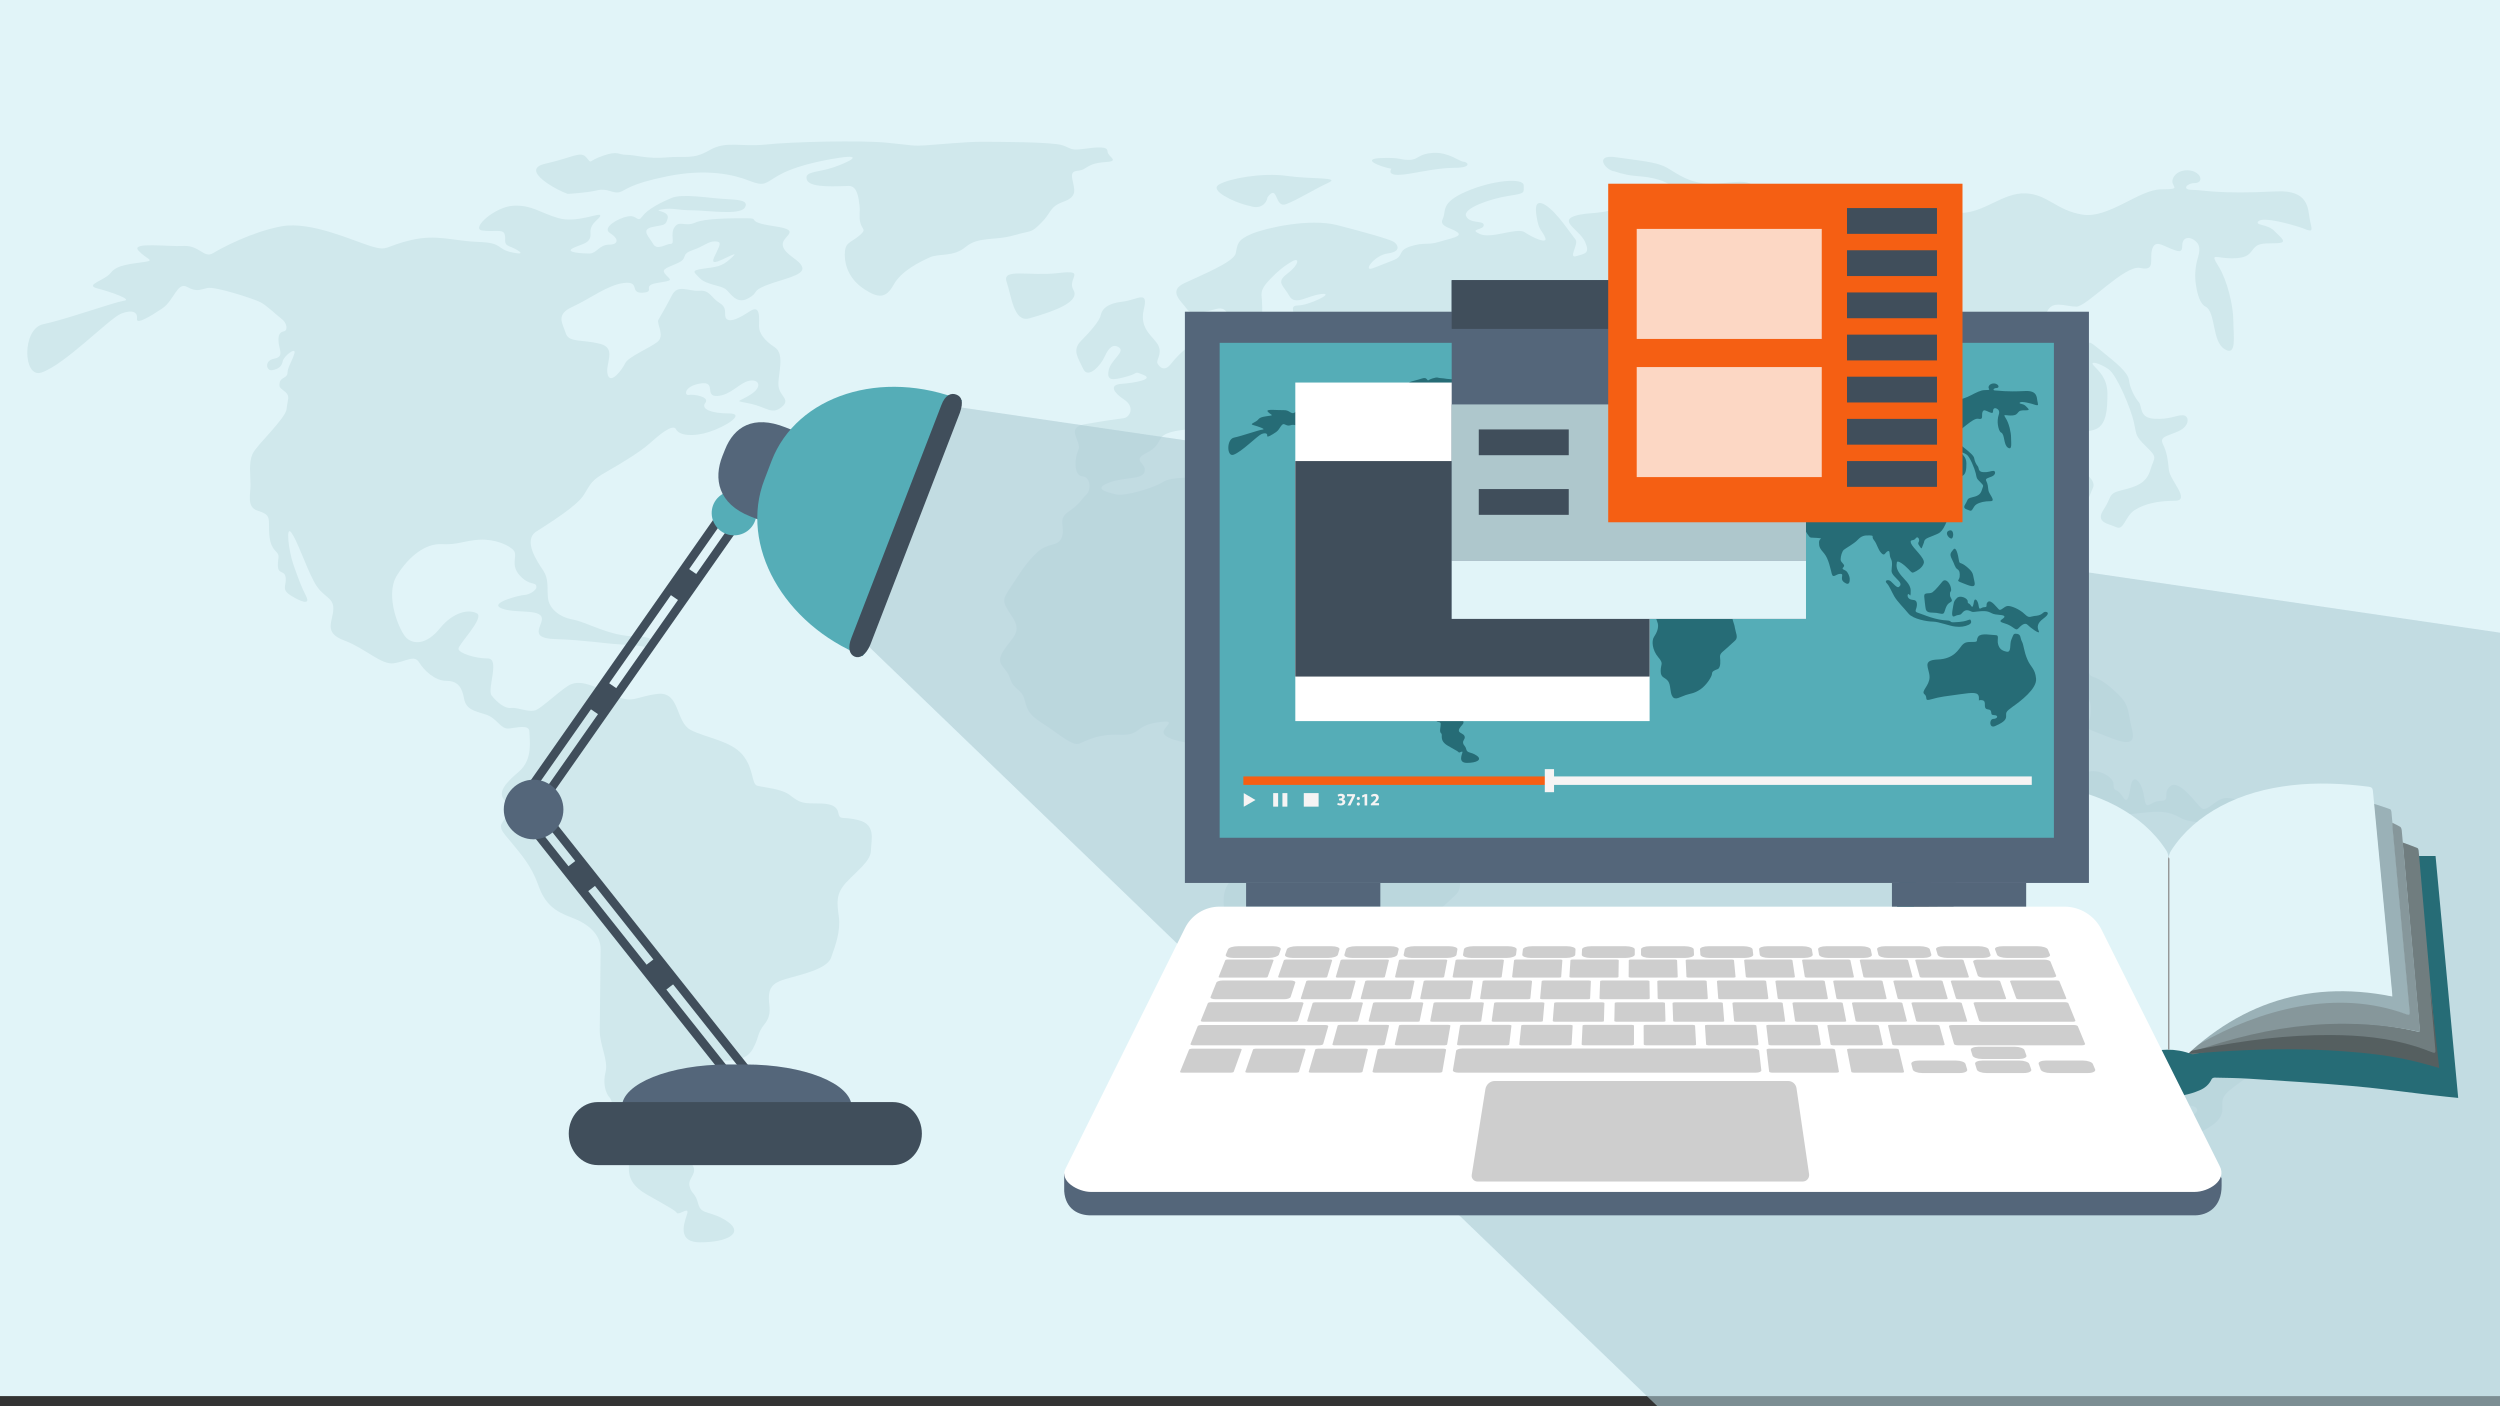 <?xml version="1.0" encoding="utf-8"?>
<!-- Generator: Adobe Illustrator 22.1.0, SVG Export Plug-In . SVG Version: 6.00 Build 0)  -->
<svg version="1.1" id="Layer_1" xmlns="http://www.w3.org/2000/svg" xmlns:xlink="http://www.w3.org/1999/xlink" x="0px" y="0px"
	 viewBox="0 0 1920 1080" style="enable-background:new 0 0 1920 1080;" xml:space="preserve">
<rect x="0" y="0" width="1920" height="1080" fill="#333333" stroke="none"/>
<style type="text/css">
	.st0{fill:#E1F4F8;}
	.st1{fill:#D0E8EC;}
	.st2{opacity:0.6;fill:#AECCD4;}
	.st3{fill:#266C76;}
	.st4{fill:#9AB1B7;}
	.st5{fill:#707D7F;}
	.st6{fill:#86979B;}
	.st7{fill:#555F60;}
	.st8{fill:#8E8E8E;}
	.st9{fill:#54667A;}
	.st10{fill:#FFFFFF;}
	.st11{fill:#55ADB7;}
	.st12{fill:#CECECE;}
	.st13{fill:#F6F4F4;}
	.st14{fill:#F55F13;}
	.st15{fill:#404E5B;}
	.st16{fill:#AEC7CC;}
	.st17{fill:#FCD7C4;}
</style>
<rect class="st0" width="1926" height="1072.2"/>
<g>
	<g>
		<path class="st1" d="M659.4,629.9c-13.5-3.4-14.2,0.7-15.7-6.1c-1.5-6.8-10.5-6.8-18.7-6.8c-8.3,0-11.2-0.7-18-6.1
			c-6.7-5.4-21-6.1-25.5-7.5c-4.5-1.4-2.3-12.9-11.2-23.7c-9-10.8-27.7-12.9-39.7-19c-12-6.1-8.2-29.8-25.5-27.8
			c-17.2,2-18.7,8.1-34.5,0.7c-15.7-7.5-26.2-12.2-34.5-6.8c-8.2,5.4-18.7,15.6-24,18.3c-5.2,2.7-14.2-2-19.5-1.4
			c-5.2,0.7-11.2-4.8-15-9.5c-3.8-4.8,6.7-28.5-3-28.5c-9.7,0-22.5-4.1-22.5-7.5c0-3.4,20.2-23.7,14.2-27.1c-6-3.4-18-1.4-28.5,11.5
			c-10.5,12.9-20.2,12.2-25.5,7.5c-5.2-4.7-17.2-32.5-7.5-48.1c9.7-15.6,22.6-24.8,34.6-24.1c12,0.7,16.8-2.7,28.8-3.4
			c12-0.7,23.5,4.4,26.5,8.5c3,4.1-3,10.8,4.5,19c7.5,8.1,12,4.7,12.7,8.1c0.8,3.4-6,6.8-9,6.8c-3,0-27.7,6.1-18,10.2
			c9.7,4.1,27,0.7,30.7,6.1c3.7,5.4-12,16.9,10.5,17.6c22.5,0.7,37.5,3.4,50.2,4.1c12.7,0.7,21.7,1.4,23.2,4.1
			c1.5,2.7,10.5-10.2-10.5-10.2c-21,0-37.5-10.8-48.7-12.9c-11.2-2-18.7-8.8-19.5-16.9c-0.7-8.1,0.8-14.2-3.7-21
			c-4.5-6.8-15.7-23-5.2-29.8c10.5-6.8,31.5-19.7,36.7-28.5C454,371,454,369,466,362.2c12-6.8,26.2-15.6,33-21.7
			c6.7-6.1,18-15.6,20.2-10.8c2.3,4.7,12.8,6.1,25.5,2c12.8-4.1,28.5-14.2,15-14.2c-13.5,0-21.7-3.4-18-8.1c3.7-4.7-9-6.8-12.7-6.1
			c-3.7,0.7-3.7-6.8,9-8.8c12.7-2,2.5,10.3,13,9.6c10.5-0.7,17-10.3,24.5-11.7c7.5-1.4,10.5,4.7,0.7,10.8c-9.7,6.1-12.7,4.1,0,6.8
			c12.7,2.7,16.5,8.8,24,2.7c7.5-6.1-1.5-8.1-2.3-16.3c-0.8-8.1,5.4-24.3-2.9-29.7c-8.2-5.4-12.1-10.9-12.1-16.3
			c0-5.4,1.5-16.9-6.8-11.5c-8.2,5.4-15,8.8-18,6.1c-3-2.7,1.5-8.1-5.3-12.2c-6.7-4.1-7.5-10.2-15.7-9.5c-8.2,0.7-16.5-5.4-21,3.4
			c-4.5,8.8-9,16.3-10.5,19c-1.5,2.7,5.3,12.2-0.7,16.9c-6,4.7-22.5,11.5-24.7,16.3c-2.2,4.7-11.2,16.9-13.5,8.8
			c-2.3-8.1,7.5-20.3-6-23.7c-13.5-3.4-24-0.7-26.2-8.1c-2.3-7.5-8.2-14.2,5.2-20.3c13.5-6.1,27-16.9,39.7-18.3
			c12.7-1.4,3.7,8.1,14.2,7.5c10.5-0.7-1.5-5.4,11.2-7.5c12.8-2,10.5-2,6.7-6.1c-3.7-4.1-1.5-4.7,8.2-8.8c9.7-4.1,2.3-6.8,12-10.2
			c9.7-3.4,12-6.8,17.2-6.8c5.2,0,4.5,2,1.5,8.1c-3,6.1-5.3,10.2,3.7,6.1c9-4.1,13.5-6.8,6.7-0.7c-6.7,6.1-11.2,6.1-21,7.5
			c-9.7,1.4-6.7,2.7-2.2,7.4c4.5,4.7,15.7,5.4,19.5,8.1c3.7,2.7,8.2,12.2,17.2,7.4c9-4.7,2.2-5.4,14.2-10.2
			c12-4.7,29.2-7.5,27.7-13.6c-1.5-6.1-13.5-9.5-15-16.9c-1.5-7.5,16.5-11.5-6.7-14.9c-23.2-3.4-9.7-6.1-21-6.1
			c-11.2,0-32.2,0-39.7,3.4c-7.5,3.4-12-2-15.7,3.4c-3.7,5.4,0.7,12.9-3,12.9c-3.8,0-10.5,5.4-13.5,0c-3-5.4-9.7-10.8-0.8-12.9
			c9-2,10.5-0.7,12-6.8c1.5-6.1-12.7-5.4-4.5-6.8c8.2-1.4,12,0.7,23.2,0.7c11.2,0,36.7,4.1,40.5-2c3.7-6.1-6-6.1-17.2-6.8
			c-11.2-0.7-30.7-4.1-39-0.7c-8.2,3.4-18.7,8.8-22.5,14.2c-3.8,5.4-3.8-1.4-11.2,0c-7.5,1.4-20.2,8.8-13.5,12.9
			c6.7,4.1,6.7,8.8-0.8,8.8c-7.5,0-9.7,6.8-15,6.8c-5.3,0-19.5-0.7-12.8-4.1c6.7-3.4,14.2-3.4,13.5-11.5c-0.7-8.1,7.5-10.8,7.5-13.6
			c0-2.7-18,6.1-32.2,2c-14.2-4.1-20.2-10.2-34.5-9.5c-14.2,0.7-33,17.6-24,19c9,1.4,15.7-1.4,17.2,2.7c1.5,4.1-1.5,7.5,3.7,9.5
			c5.3,2,15,7.4,2.3,4.7c-12.8-2.7-6.7-7.5-26.2-8.1c-19.5-0.7-31.5-6.1-51.7-1.4c-20.2,4.7-17.2,8.8-30.7,4.7
			c-13.5-4.1-46.1-19.4-68.6-15.3c-22.5,4.1-46.1,16.6-52.8,20.7c-6.8,4.1-10.4-6.2-22.4-5.6c-12,0.7-40.8-3.3-34.8,3.5
			c6,6.8,13.5,7.5,4.5,8.8c-9,1.4-21,2-25.5,8.1c-4.5,6.1-21,9.5-10.5,12.2c10.5,2.7,27.7,8.8,20.2,9.5C88,232,49.7,245.6,33.2,249
			c-16.5,3.4-15.7,41.9-1.4,37.1c18.1-6,52.4-41.9,61.4-45.3c9-3.4,12.7-0.7,12,4.1c-0.7,4.7,10.5-2,19.5-8.1
			c9-6.1,11.4-20.5,18.9-16.5c7.5,4.1,9.6,2.2,15.6,0.9c6-1.4,35.5,8.2,40.8,10.9c5.2,2.7,12.7,10.2,16.4,12.9
			c3.7,2.7,5.2,8.8,1.5,9.5c-3.8,0.7-4.5,4.1-3.8,9.5c0.8,5.4,3.8,10.2-3.7,11.5c-7.5,1.4-6,9.5-1.5,8.8c4.5-0.7,7.5-2.7,8.2-6.8
			c0.8-4.1,10.5-11.5,9-6.1c-1.5,5.4-5.3,10.8-5.3,14.9c0,4.1-5.2,3.4-6,7.5c-0.8,4.1,0.7,4.1,4.5,7.4c3.7,3.4,1.5,5.4,0.8,12.9
			c-0.8,7.5-23.2,27.8-26.2,34.6c-3,6.8-1.5,16.3-1.5,23.7c0,7.5-3,16.9,5.2,19.7c8.2,2.7,9,4.1,9,10.8c0,6.8,0,14.9,4.5,19.7
			c4.5,4.7,2.3,4.1,2.3,11.5c0,7.5,5.2,3.4,6,9.5c0.8,6.1-3.7,8.8,3.7,13.6c7.5,4.7,15.7,8.1,12,0.7c-3.8-7.5-6-13.6-9.8-24.4
			c-3.7-10.8-6-30.5-1.5-24.4c4.5,6.1,10.5,24.4,17.2,37.3c6.7,12.9,15,11.5,15,21c0,9.5-8.2,18.3,8.2,24.4
			c16.5,6.1,28.5,19,38.2,17.6c9.7-1.4,15.7-6.8,19.5-0.7c3.7,6.1,12,14.2,21,14.2c9,0,12,5.4,13.5,13.6c1.5,8.1,7.5,9.5,16.5,12.2
			c9,2.7,11.3,11.5,18,10.8c6.7-0.7,15.7-3.4,15.7,2.7c0,6.1,3,21-8.2,30.5c-11.2,9.5-16.5,16.3-10.5,22.4c6,6.1,0.8,12.2-2.3,16.9
			c-3,4.7,2.3,8.8,8.2,16.3c6,7.5,14.2,16.3,19.5,31.2c5.2,14.9,12.7,20.3,25.5,25.1c12.8,4.7,22.5,12.9,22.5,24.4
			c0,11.5-0.7,50.8-0.7,62.3c0,11.5,6.7,23,4.5,31.9c-2.3,8.8,0,16.3,3,19.6c3,3.4,2.3,10.8,3,18.3c0.7,7.5,9.7,2,9.7,8.8
			c0,6.8-3.7,16.9,0.8,20.3c4.5,3.4-5.2,15.6,15,27.1c20.2,11.5,21.7,12.2,23.2,14.2c1.5,2,8.2-4.1,8.2-0.7
			c0,3.4-11.2,23.3,9.8,23.3c21,0,33.7-7.1,21-15.9c-12.7-8.8-20.2-4.7-22.5-13.5c-2.2-8.8-5.2-7.5-6.7-13.6
			c-1.5-6.1,5.3-8.8,3-14.9c-2.3-6.1-13.1-6.7-12.3-12.8c0.7-6.1,7.8-11.6,9.3-14.3c1.5-2.7,1.5-5.4-2.3-8.1c-3.7-2.7-3-3.4,2.3-4.8
			c5.3-1.4,6,0.7,8.2-6.1c2.2-6.8,9-6.1,12-8.1c3-2,13.5-4.7,9.7-13.5c-3.7-8.8-13.7-13.9-5.5-13.9c8.2,0,19,0.3,24.2-9.1
			c5.2-9.5,3-11.5,9-19c6-7.5,3.3-13.9,3.3-19.3c0-5.4,0.5-10.5,8.7-13.9c8.2-3.4,35.2-7.5,39-17.6c3.7-10.2,7.5-21,6-31.9
			c-1.5-10.8-2.3-17.6,6-26.4c8.2-8.8,18.7-16.3,18.7-24.4C669.1,644.8,672.9,633.3,659.4,629.9z"/>
		<path class="st1" d="M799.6,171.2c8.2-8.1,6-12.2,17.2-16.3c11.2-4.1,8.2-9.5,6.7-17.6c-1.5-8.1,4.6-4.8,9.1-7.6
			c4.5-2.7,6.7-4.6,17.2-5.3c10.5-0.7,0.8-4.1,0.8-8.1c0-4.1-7.5-3.4-18-2c-10.5,1.4-9,0-16.5-2.7c-7.5-2.7-51.7-2.7-63-2.7
			c-11.2,0-31.5,2-42,2.7c-10.5,0.7-9.7,0-30-2c-20.2-2-73.5-0.7-92.9,1.4c-19.5,2-30.6-3.1-43.4,4.4c-12.7,7.4-18.6,4.2-32.9,5.5
			c-14.2,1.4-24.1-2-30.8-2c-6.7,0-6-3.4-18,0.7c-12,4.1-8.2,6.8-12.7,1.4c-4.5-5.4-10.5,0-31.5,4.7c-21,4.7,10.4,21.2,17.1,23.2
			c0,0,14.2-0.7,22.5-2.7c8.2-2,12,2.7,17.2,1.4c5.2-1.4,6.7-6.1,36.7-12.2c30-6.1,51-1.4,63,3.4c12,4.7,12,2,22.5-4.1
			c10.5-6.1,28.5-10.8,47.2-13.6c18.8-2.7,6.8,3.4-5.2,7.5c-12,4.1-22.5,2.7-20.2,9.5c2.2,6.8,25.5,4.7,32.2,4.7
			c6.7,0,7.5,9.5,8.2,14.9c0.7,5.4-0.7,8.1,0.7,13.6c1.5,5.4,5.3,4.7-1.5,10.2c-6.8,5.4-10.5,4.7-10.5,14.2c0,9.5,4.5,19.6,15,26.4
			c10.5,6.8,16.5,7.5,22.5-3.4c6-10.8,20.2-17.6,27.7-21c7.5-3.4,18,0,27.7-8.1c9.7-8.1,22.5-4.7,36.7-8.8
			C792.9,176.6,791.4,179.4,799.6,171.2z"/>
		<path class="st1" d="M812.8,209.7c-22.5,2.7-43.5-4.1-39.7,6.8c3.7,10.8,5.4,31.4,17.4,28c20.6-5.8,39.1-13,33.9-21.8
			C819.1,213.9,835.3,207,812.8,209.7z"/>
		<path class="st1" d="M957.7,157.7c0.8,0.2,1.6,0.3,2.3,0.5c7.5,2.7,12.7-1.4,13.5-6.8c8.2-10.8,5.2,8.8,14.2,5.4
			c9-3.4,21.7-11.5,32.2-16.3c10.5-4.7-12.7-2.7-31.5-5.4c-18.8-2.7-45,2-52.5,6.8C929,146.3,946.8,154.9,957.7,157.7z"/>
		<path class="st1" d="M1068.6,129.6c0,0-3.7,4.7,5.2,4.7c9,0,27.7-5.4,42.7-5.4c15,0,10.5-4.7,7.5-4.7c-3,0-11.2-7.4-23.2-6.8
			c-12,0.7-11.2,5.4-18.7,5.4c-7.5,0-6-2-21.7-1.4C1044.6,122.1,1060.4,128.2,1068.6,129.6z"/>
		<path class="st1" d="M1773.9,168.4c-1.5-8.1-0.6-22.7-25.9-21.4c-44.9,2.3-56.3-1.2-64.5-1.2c-8.2,0-4-5.2,2-5.2
			c6,0,5.8-6-0.2-8.7c-6-2.7-14.4-0.6-16.6,5.5c-2.3,6.1,8.5,8-8.7,8c-17.2,0-40.6,22.8-60.9,19.4c-20.2-3.4-26.4-15.6-43.6-16.3
			c-17.2-0.7-31.7,15-49.6,15c-18,0-12-6.1-19.5-13.6c-7.5-7.5-11.2-5.4-33.7-5.4c-22.5,0-10.5,8.1-6,9.5
			c4.5,1.3,16.5,4.7,24.7,11.5c8.2,6.8-15,4.1-24.7,4.7c-9.7,0.7-9-4.7-20.2-10.8c-11.3-6.1-39-2.7-54.7-3.4
			c-15.7-0.7-16.5,0-22.5-10.2c-6-10.2-18.8-4.7-35.2-4.7c-16.5,0-25.5-7.5-33.7-12.2c-8.2-4.7-21-5.4-39-8.1
			c-18-2.7-8.2,10.2-1.5,10.8c0,0,7.5,2.7,15,3.4c7.5,0.7,23.2,1.4,31.5,10.2c8.2,8.8-25.5,5.4-40.5,12.9c-15,7.5-27,4.1-37.5,8.1
			c-10.5,4.1,5.2,10.9,9,19.7c3.8,8.8,0,8.8-6.8,10.8c-6.7,2,2.3-9.5-0.7-12.9c-3-3.4-14.2-21-23.2-26.4c-9-5.4-7.5,4.8-6,12.2
			c1.5,7.5,3.8,7.5,6,12.9c2.3,5.4-9.7,0-15.7-4.1c-6-4.1-25.5,5.4-34.5,1.3c-9-4.1,3-2.7,3-6.8c0-4-10.5-0.7-13.5-6.8
			c-3-6.1,18.8-13.5,32.2-15.6c13.5-2.1,12-2.1,12-8.1c0-6.1-24-4.1-44.2,4.7c-20.2,8.8-15,14.9-18,21c-3,6.1,6.7,6.8,11.2,10.2
			c4.5,3.4-5.2,4.7-14.2,7.5c-9,2.7-11.3,0-21.8,3.4c-10.5,3.4-4.5,7.5-13.5,10.8c-9,3.4-8.2,3.4-15.7,6.1
			c-7.5,2.7,1.5-10.2,12-11.5c10.5-1.4,7.5-6.8,4.5-8.8c-3-2-22.5-7.5-43.5-12.9c-21-5.4-54.7,2-66,6.8c-11.2,4.8-10.5,8.1-12,14.9
			c-1.5,6.8-27,16.9-39.7,23c-12.7,6.1-1.5,14.2,2.2,19.7c3.8,5.4,12,2.7,22.5,0c10.5-2.7,9,8.8,10.5,12.9c1.5,4.1,7.5,4.8,17.2,0.7
			c9.7-4.1,7.5-13.5,7.5-19c0-5.4-2.3-8.1,4.5-15.6c6.8-7.5,12.7-12.2,18.7-15.6c6-3.4,5.3,2.7-3.8,9.5c-9,6.8-3,8.8,1.5,16.9
			c4.5,8.1,13.5,0,24.7-1.3c11.3-1.3-9.8,8.8-18,8.8c-8.2,0,0,8.1-5.2,8.1c-5.2,0-6,3.4-6.7,11.5c-0.8,8.1-3.8,6.1-9.7,8.1
			c-6,2-15,2.7-24.8,0.7c-9.7-2-9-10.2-15.7-15.6c-6.8-5.4-8.2,2.7-8.2,6.1c0,3.4-6.7,10.8-9.7,10.8c-3,0-12,8.1-17.3,14.9
			c-5.2,6.8-9,2.7-10.5,0c-1.5-2.7,3.7-6.8,0.7-13.6c-3-6.8-15-12.2-11.3-27.8c3.8-15.6-4.5-7.5-16.5-6.1
			c-12,1.3-15.7,6.1-16.5,10.2c-0.7,4.1-7.5,12.2-15,19.7c-7.5,7.4-2.2,13.5,1.5,21.7c3.7,8.1,13.5-2.7,16.5-9.5
			c3-6.8,6.7-10.2,11.2-6.8c4.5,3.4-6.7,9.5-8.2,17.6c-1.5,8.1,3,7.5,13.5,4.7c10.5-2.7,5.2-4.7,13.5-1.3c8.2,3.4-7.5,6.1-17.2,6.8
			c-9.7,0.7-6,6.8,2.3,12.2c8.2,5.4,4.5,13.6-0.8,14.2c-5.2,0.7-15,2-30,4.7c-15,2.7-1.5,13.6-4.5,19.6c-3,6.1-3.8,19.7,3,20.3
			c6.8,0.7,6.8,10.8,3,14.2c-3.8,3.4-4.5,6.8-13.5,12.9c-9,6.1-2.3,11.5-5.2,19.6c-3,8.1-10.5,3.4-19.5,12.2
			c-9,8.8-12.7,15.6-19.5,25.8c-6.8,10.2-7.5,10.8,0.8,23.1c8.2,12.2,0,15.6-6.8,26.4c-6.8,10.8,2.2,11.5,5.2,21
			c3,9.5,9,7.5,11.3,16.9c2.2,9.5,5.2,12.2,15.7,19c10.5,6.8,21,16.3,26.2,14.2c5.2-2,13.5-7.5,30.7-6.8c17.2,0.7,11.3-6.8,29.2-9.5
			c18-2.7,2.7,3.9,5,8.6c2.3,4.7,17.5,7.7,31,8.3c13.5,0.7,2.2,15.6,1.5,25.1c-0.7,9.5,0,9.5,6.8,17.6c6.8,8.1,15.7,26.4,18,35.9
			c2.2,9.5-2.2,20.3-8.2,29.1c-6,8.8-3.8,29.1,9,44.1c12.7,14.9,5.2,14.2,5.2,29.8c0,15.6,9,12.9,15.7,21.7
			c6.8,8.8,3.8,25.1,9.7,33.9c6,8.8,16.5,0.7,28.5-3.4c12-4.1,17.2-2.7,31.5-12.2c14.2-9.5,25.5-28.4,25.5-33.9
			c0-5.4,4.5-7.5,12-10.1c7.5-2.7,6-20.3,5.2-25.1c-0.7-4.8,1.5-8.8,4.5-11.5c3-2.7,21.7-19,28.5-25.7c6.7-6.8,0.7-16.3-0.7-27.1
			c-1.5-10.8-6-14.9-6-27.8c0-12.9-4.5-11.5,20.2-32.5c24.7-21,48-54.2,50.2-61.7c2.3-7.5,1.5-13.6,0-19c-1.5-5.4-33.7,5.4-41.2,5.4
			c-7.5,0-26.6-14.4-28.1-19.9c-1.5-5.4-7.1-11.3-16.8-19.5c-9.7-8.1-2.2-19.7-9.7-28.5c-7.5-8.8-11.3-21.7-12.7-29.1
			c-1.5-7.5,11.3,5.4,21,15.6c9.8,10.2,22.5,29.2,26.3,35.9c3.8,6.8,6.7,16.9,7.5,25.1c0.7,8.1,6.7,9.5,15.7,8.8
			c9-0.7,40.5-15.6,51.7-20.4c11.3-4.7,24.7-19,30-32.5c5.2-13.6-11.2-11.5-18.7-18.3c-7.5-6.8-7.5,0-16.5,2c-9,2-16.5-8.8-30.7-21
			c-14.3-12.2-5.2-8.1-2.2-10.8c3-2.7,17.2,6.1,25.5,14.9c8.2,8.8,9.7,5.4,19.5,5.4c9.7,0,12,4.1,24.7,7.5
			c12.7,3.4,19.5-1.4,30.4-0.3c10.9,1,9.4,5.7,16.8,16.6c7.5,10.8,4.5,7.5,21,8.8c16.5,1.4,4.5,0,4.5,9.5c0,9.5,1.5,12.9,11.3,24.4
			c9.7,11.5,13.5,33.2,16.5,44.1c3,10.8,9,0,18.7,0c9.8,0-2.8,10.3,8.3,18.3c12.7,9.2,12-4,12-8c0-4.1-3.8-13.7-8.3-17.1
			c-4.5-3.4-10.5-2.7-5.3-8.1c5.3-5.4-6.1-8.9-6.1-16.4c0-7.5,3-17.5,6.7-20.9c3.8-3.4,21.9-12.9,30.1-21.7
			c8.2-8.8,15-10.1,26.3-9.5c11.2,0.7,2.2,2,9,10.2c6.7,8.1,8.2,19.7,15.7,27.8c7.5,8.1,8.2-1.4,14.2-4.1c6-2.7,2.3,8.1,6.8,16.3
			c4.5,8.1,1.5,19,1.5,26.4s9.8,14.9,15.7,21.7c6,6.8,3.8,10.2,0,12.9c-3.8,2.7-11.3-6.8-17.2-12.2c-6-5.4-15-2-9,4.1
			c6,6.1,9.7,16.9,16.5,28.4c6.8,11.5,21,25.1,30.8,37.3c9.7,12.2,41.2,17.6,53.2,17.6c12,0,36,9.5,48,10.9c12,1.3,21,0,29.2-4.1
			c8.3-4.1,4.5-8.8,3.8-10.9c-0.7-2-6.8,2-15,3.4c-8.2,1.3-10.5,1.3-21,2c-10.5,0.7-3.8-3.4-15-4.1c-11.2-0.7-22.5-2.7-35.2-6.8
			c-12.7-4.1-19.5-7.5-28.5-10.2c-9-2.7-0.8-7.5-1.5-19c-0.7-11.5-9-6.8-15.7-10.9c-6.7-4-4.5-12.9-1.5-10.2c3,2.7,3.8,6.1,3.8-8.1
			c0-14.2-14.2-23.7-23.2-35.9c-9-12.2-7.5-19-6.8-25.1c0.7-6.1,16.5,5.4,24.7,14.3c8.2,8.8,8.2,8.8,12.7,6.8c4.5-2,18-8.8,21-19.7
			c3-10.8-24-32.5-27.7-42.7c-3.8-10.2,5.2-4.1,9.7-10.8c4.5-6.8,9.8,2.7,6.8,7.5c-3,4.8,0.7,7.5,3.8,12.2c3,4.7,3,0,6-6.1
			c3-6.1,0.7-8.1,6-12.2c5.2-4.1,25.5-9.5,30.7-14.3c5.2-4.7,9-10.2,15.7-27.1c6.7-16.9-0.7-16.3-3.8-22.4c-3-6.1-12-16.3-17.2-22.4
			c-5.2-6.1-0.7-4.7,3-6.8c3.8-2,0.7-6.8-8.2-9.5c-9-2.7-7.5,2.7-15.7,1.4c-8.3-1.4-3.8-6.8,5.2-16.3c9-9.5,4.5,2,10.5,6.1
			c6,4.1,7.5-3.4,12-1.3c4.5,2,13.5,6.1,20.2,14.2c6.7,8.1,6.7,19.9,13.4,19.2c6.8-0.7,6.8-5.7,9.8-11.8c3-6.1-6.8-12.2-12.1-16.9
			c-5.2-4.8-11.9-4.1-7.4-8.1c4.5-4.1,0.7-10.2,3-14.9c2.2-4.8,10.5-2,18.7-5.4c8.2-3.4,9-14.9,9-27.1c0-12.2-6.8-17.6-10.5-21.7
			c-3.8-4.1,4.5-2,11.3,2.7c6.7,4.8,17.2,30.5,19.5,40.7c2.3,10.2,0.7,10.2,9.7,19c9,8.8,6,7.5,3,17.6c-3,10.2-10.5,12.9-21.7,15.6
			c-11.3,2.7-7.5,4.8-14.2,14.9c-6.8,10.2,3.8,10.8,9.7,13.6c6,2.7,6.7-8.5,14.2-13.2c7.5-4.8,18-7.1,30.7-7.1
			c12.7,0-3.7-15.6-4.5-23.7c-0.8-8.1-1.5-13.5-4.5-19.6c-3-6.1,3-6.1,12-10.2c9-4.1,8.3-12.2,3-12.2c-5.3,0-9.7,3.4-21.7,2.7
			c-12-0.7-9-9.5-12-12.9c-3-3.4-6.8-10.8-7.5-16.9c-0.7-6.1-11.3-14.2-18.7-20.3c-7.5-6.1-12-10.2-12-7.5c0,2.7-4.5-0.7-15-1.4
			c-10.5-0.7-12.7,1.4-21.7,0.7c-9-0.7,0.7-14.2,4.5-23.7c3.8-9.5,14.3-4.1,22.5-4.1c8.2,0,37.2-32.4,49.2-29.7
			c12,2.7,6.8-6.8,9-14.2c2.2-7.5,7.5-3.4,14.2-0.7c6.7,2.7,9,3.4,9-2.7s6-7.5,11.2-2c2.6,2.7,2.1,7.2,1,10.9
			c-2.2,7.1-2.9,14.6-1.7,21.9c1.1,7.1,3.2,14.4,7.2,16.4c8.2,4.1,4.9,26.6,14.7,32.7c9.7,6.1,6.8-10.2,6.8-21.7
			c0-11.5-4.6-31-11.4-41.9c-6.8-10.9-2.3-6.1,10.5-6.1c12.7,0,13.5-4.1,16.5-7.5c3-3.4,5.2-4.1,16.5-4.1c11.2,0,4.5-4.1-0.7-9.5
			c-5.2-5.4-15.7-4.1-12-7.5c3.8-3.4,24,2.1,33.8,5.4C1777.6,179.2,1775.4,176.5,1773.9,168.4z M1074.7,393.9
			c-4.5,8.1-6.7,13.6-13.5,11.5c-6.8-2-29.2-1.4-40.5-4.8c-11.3-3.4-27.7-9.5-30.7-2c-3,7.4,7.5,13.5-11.3,7.4
			c-18.7-6.1-39-13.5-41.2-19c-2.2-5.4,7.5-20.3-6-20.3c-13.5,0-32.2-0.7-38.2,3.4c-6,4.1-29.2,11.5-36.7,9.5
			c-6.8-1.8-17.2-4.1-5.2-8.8c12-4.8,26.3-2,27.7-8.8c1.5-6.8-10.5-8.1,1.5-14.2c12-6.1,7.5-11.5,15.7-14.9
			c8.2-3.4,19.5-2.7,25.5-4.7c6-2-2.2-4.1,9.8,2c12,6.1,19.5,17.6,25.5,18.3c6,0.7,9.8,4.7,6,7.4c-3.8,2.7-9.8,4.8-12,4.8
			c-2.2,0-3.8,5.4-1.5,6.1c2.2,0.7,7.5,9.5,11.2,6.8c3.8-2.7-1.3-7.1,5.4-9.2c6.7-2,14.9-4.4,11.8-8.5c-3-4.1-6-8.8,0-6.1
			c6,2.7,13,2.2,6.3-3.9c-6.7-6.1-10.8-7-19-12.4c-8.2-5.4-17.2-8.1-17.2-12.2c0-4.1-5.3-11.5,3-8.8c8.2,2.7,36.7,16.9,36.7,22.4
			c0,5.4,7.5,14.9,0.7,19.6c-6.7,4.8,6.8,6.1,9.7,8.8c3,2.7,1.5,10.2,9.8,8.8c8.2-1.3,14.3-0.7,9.7-8.1c-4.5-7.5-12-10.8-4.5-13.5
			c7.5-2.7,9-6.1,11.2,5.4c2.3,11.5-0.8,15.6,17.2,16.3c18,0.7,30-4.1,32.2,0.7C1076.3,377.6,1079.3,385.8,1074.7,393.9z
			 M1104,343.1c-12-0.7-29.7,0-39.5,0c-9.7,0-19.5,2.3-19.5,2.3c-8.2-1.3-24.2-1.7-14.4-13.2c9.8-11.5,3.8-26.4,15.8-22.3
			c12,4,12.5,18.5,20,9c7.5-9.5,16-19.2,18.2-11.7c2.3,7.5-10.5,13.6,5.2,19.6C1105.5,332.9,1116,343.7,1104,343.1z M1177.8,371.8
			c-11.2,0-26.4-5.7-26.4-11.2c0-5.4-1.2-12.3-1.2-12.3c-3.8-15.2-15.5-16.7-15.5-25.5c0-8.8,9-15.7,21-15.7c12,0,27.1,0.2,18.1,9.6
			c-9,9.5-26.3,8.7-14.4,23.6C1171.5,355.3,1189,371.8,1177.8,371.8z"/>
		<path class="st1" d="M1586.8,466.8c5.9,1.5,7.6-20.6-3.4-17.5C1572.5,452.3,1579.9,465,1586.8,466.8z"/>
		<path class="st1" d="M1600.4,532.9c5,3,5.9,8.4,5,16.8c-0.8,8.4-9.3,7.6,5.1,12.9c14.3,5.3,31.2,14.5,26.9-2.3
			c-4.2-16.8-0.8-19-16-32c-15.2-12.9-16-4.6-17.7-15.2c-1.7-10.7-5.9-30.5-11.8-22.8c-5.2,6.7-9.3,9.1-3.4,20.6
			C1594.5,522.3,1595.3,529.9,1600.4,532.9z"/>
		<path class="st1" d="M1568.4,559.6c-5.1,5.9-15.2,19-21.9,23.6c-6.7,4.6-18.5-1.5-17.7,9.1c0.8,10.7,1.7,15.2,2.5,22.8
			c0.8,7.6,2.5,12.2,15.2,12.2s18.5,3.8,22.7,2.3c4.2-1.5,3.4-8.4,8.4-17.5c5.1-9.1,13.5-6.9,10.1-13.7c-3.4-6.9-3.4-5.3-3.4-12.2
			c0-6.9,4.2-2.3,1.7-13.7C1583.5,561.1,1574.3,552.7,1568.4,559.6z"/>
		<path class="st1" d="M1746.1,630.4c-11-10.7-29.5-18.3-37.1-17.5c-7.6,0.8-14.3,11.4-18.5,7.6c-4.2-3.8-16.8-22.1-23.6-16.8
			c-6.7,5.3,0.8,11.4-7.6,11.4s-11,9.1-12.6-3c-1.7-12.2-8.4-18.3-10.1-9.1c-1.7,9.1-2.5,15.2-6.7,8.4c-4.2-6.9-6.7-2.3-6.7-9.1
			c0-6.9-16.8-14.5-23.6-6.9c-4.2,4.8-5.9,5.3-7.6,16c-1.7,10.7-5.9,27.4,3.4,22.8c9.3-4.6,11-0.8,15.2-6.1
			c4.2-5.3,9.3-8.4,16.8-5.3c7.6,3,4.2,3,17.7,1.5c13.5-1.5,20.2-1.5,29.5,3.8c9.3,5.3,27.8,2.3,27.8,7.6c0,5.3-19.4,9.1,0,14.5
			c19.4,5.3,23.6,17.5,29.5,11.4c5.9-6.1,14.3-14.5,20.2-8.4c5.9,6.1,28.6,22.8,24.4,13.7c-4.2-9.1-3.4-17.5,10.1-27.4
			c13.5-9.9,10.1-14.5,4.2-14.5c-5.9,0-5.9,6.9-19.4,8.4C1757.9,635,1757,641.1,1746.1,630.4z"/>
		<path class="st1" d="M1752,728.6c-7.6-17.5-7.6-31.2-11.8-38.8c-4.2-7.6-0.8-16.8-13.5-16.8c-5.1,0-5.1,3-9.3,12.9
			c-4.2,9.9,0.8,28.2-10.1,25.9c-11-2.3-16-6.9-18.5-16.8c-2.5-9.9,3.4-19-5-19c-8.4,0-32-5.3-37.9,3c-5.9,8.4,1.7,11.4-10.9,11.4
			c-12.6,0-17.7,0-24.4,7.6c-6.7,7.6-16,28.9-52.2,30.5c-36.2,1.5-17.7,19-17.7,38.1c0,19-19.4,30.5-10.9,37.3
			c8.4,6.9-2.5,16,15.2,10.7c17.7-5.3,33.7-6.9,61.5-10.7c27.8-3.8,40.4-5.3,41.3,6.9c0.8,12.2-3.4,3.8,7.6,6.1
			c11,2.3-0.8,18.3,11.8,19.8c12.6,1.5,2.1,12.4,13.1,12.4c11,0,8.1,8.1-1.2,8.1c-9.3,0-9.6,21.6,3.9,15.5
			c13.5-6.1,23.8-11.6,23.8-20.7c0-9.1-1.7-9.9,14.3-21.3c16-11.4,53.1-38.8,50.5-60.9C1768.8,747.7,1759.6,746.1,1752,728.6z"/>
	</g>
</g>
<polygon class="st2" points="735.7,312.6 1925.5,486.7 1926,1080 1272.9,1080 665.4,494.8 "/>
<path class="st3" d="M1870.5,657.4l-22.2,0l15.3,148.4l-62.3-3.4l-135.5-15.3v0l-0.2,0l-0.2,0v0l-135.5,15.3l-62.4,3.4l15.3-148.4
	l-22.2,0l-17.3,185.8c0,0,15.4-1.6,25.8-2.8c18.7-2.3,37.3-4.8,56.1-6.4c25.9-2.2,51.9-3.8,77.9-5.5c9.1-0.6,18.2-0.7,27.3-0.9
	c0.7,0,1.9,0.5,2.2,1.1c1.9,4.3,5.3,7,9.4,8.7c7.8,3.3,15.7,4.8,23.6,4.7c7.9,0.1,15.9-1.4,23.6-4.7c4.1-1.7,7.4-4.4,9.4-8.7
	c0.3-0.6,1.4-1.1,2.2-1.1c9.1,0.2,18.2,0.3,27.3,0.9c26,1.7,52,3.2,77.9,5.5c18.7,1.6,37.4,4.1,56.1,6.4c10.3,1.3,25.8,2.8,25.8,2.8
	L1870.5,657.4z"/>
<path class="st4" d="M1849.4,779.7c0.5,0.2,1.1,0.2,1.8,0.4c-0.3-3.2-0.5-6.1-0.8-9c-2.3-24.9-4.7-49.7-7-74.6
	c-2.3-24.4-4.5-48.7-6.8-73.1c-0.1-0.7-0.4-1.7-0.9-1.9c-4.1-1.5-8.2-2.8-12.6-4.2c0.1,2,0.2,3.4,0.3,4.7c0.8,8.3,1.6,16.6,2.4,25
	c1.8,18.8,3.6,37.6,5.4,56.3c1.9,19.6,3.7,39.3,5.6,58.9c0.3,2.7,0,2.8-2.7,2.2c-21.2-5.5-42.6-6-64.1-2.7
	c-34.2,5.3-63.7,20.5-89,43.9c-3.4,3.1-6.5,6.5-9.8,9.8c0.2,0.1,0.3,0.1,0.3,0.1c0.7-0.4,1.3-0.9,1.9-1.3
	c28.4-18.5,58.7-32.5,92.1-39.1C1793.9,769.5,1821.9,770.2,1849.4,779.7z"/>
<path class="st5" d="M1819,797.9c17.3,1.5,34.3,4.8,50.5,11.3c0.5,0.2,1,0.3,1.8,0.5c-0.8-9.8-1.6-19.3-2.5-28.8
	c-2-22.8-4.1-45.7-6.1-68.5c-1.7-19.7-3.5-39.5-5.2-59.2c-0.1-0.7-0.4-1.7-0.9-1.9c-3.6-1.5-7.3-2.8-11.4-4.3
	c0.3,3.6,0.6,6.6,0.9,9.7c1.8,19.8,3.6,39.7,5.4,59.5c2.2,24.5,4.5,49.1,6.7,73.6c0.2,2.7,0,2.8-2.7,2.2c-16.8-3.9-33.8-6-51-6.3
	c-43.9-0.8-86.1,7.9-127,23.6c-2.3,0.9-4.6,1.8-7.3,2.9c0.8,0.1,0.9,0.2,1.1,0.1c16.8-3.3,33.6-7,50.5-9.7
	C1754.1,797.3,1786.5,795,1819,797.9z"/>
<path class="st6" d="M1858.5,792.5c0-0.7,0-1.3,0-1.9c-1.2-13.6-2.5-27.1-3.7-40.7c-2-22.1-4-44.1-6.1-66.2
	c-1.4-15.4-2.8-30.9-4.2-46.3c-0.1-0.8-0.5-2-1.1-2.4c-1.9-1.2-3.9-2-6.1-3.1c0,0.9,0,1.5,0,2.1c2.1,22.3,4.2,44.6,6.2,66.9
	c2.4,25.3,4.7,50.6,7.1,75.9c0.2,2.7-0.1,3-2.6,2.1c-26.9-9.8-54.4-10.9-82.3-5.9c-27.4,5-52.9,15.3-77,29c-6,3.4-11.7,7-17.6,10.6
	C1731.8,789.1,1793.7,778.5,1858.5,792.5z"/>
<path class="st7" d="M1867.1,769.3c1.1,12.4,2.2,24.7,3.3,37.1c0.2,2.1-0.4,2.6-2.5,1.8c-4.1-1.6-8.2-3.2-12.4-4.5
	c-21.2-6.6-43-8.7-65.1-8.8c-33.8-0.2-67,4.1-100.1,10.6c-6.2,1.2-12.4,2.6-18.6,3.9c0,0.2,0.1,0.4,0.1,0.6c1.2-0.1,2.4-0.1,3.5-0.2
	c13.2-1,26.5-2.1,39.7-2.8c28.3-1.5,56.7-1.7,85,0.4c18.3,1.3,36.5,3.4,54.5,7.7c6.3,1.5,12.4,3.3,18.8,5.1
	c-2.3-20.4-4.6-40.9-6.8-61.3C1866.5,762.3,1866.8,765.8,1867.1,769.3z"/>
<path class="st4" d="M1481.8,779.7c-0.5,0.2-1.1,0.2-1.8,0.4c0.3-3.2,0.5-6.1,0.8-9c2.3-24.9,4.7-49.7,7-74.6
	c2.3-24.4,4.5-48.7,6.8-73.1c0.1-0.7,0.4-1.7,0.9-1.9c4.1-1.5,8.2-2.8,12.6-4.2c-0.1,2-0.2,3.4-0.3,4.7c-0.8,8.3-1.6,16.6-2.4,25
	c-1.8,18.8-3.6,37.6-5.4,56.3c-1.9,19.6-3.7,39.3-5.6,58.9c-0.3,2.7,0,2.8,2.7,2.2c21.2-5.5,42.6-6,64.1-2.7
	c34.2,5.3,63.7,20.5,89,43.9c3.4,3.1,6.5,6.5,9.8,9.8c-0.2,0.1-0.3,0.1-0.3,0.1c-0.7-0.4-1.3-0.9-1.9-1.3
	c-28.4-18.5-58.7-32.5-92.1-39.1C1537.3,769.5,1509.3,770.2,1481.8,779.7z"/>
<path class="st5" d="M1512.2,797.9c-17.3,1.5-34.3,4.8-50.5,11.3c-0.5,0.2-1,0.3-1.8,0.5c0.8-9.8,1.6-19.3,2.5-28.8
	c2-22.8,4.1-45.7,6.1-68.5c1.7-19.7,3.5-39.5,5.2-59.2c0.1-0.7,0.4-1.7,0.9-1.9c3.6-1.5,7.3-2.8,11.4-4.3c-0.3,3.6-0.6,6.6-0.9,9.7
	c-1.8,19.8-3.6,39.7-5.4,59.5c-2.2,24.5-4.5,49.1-6.7,73.6c-0.2,2.7,0,2.8,2.7,2.2c16.8-3.9,33.8-6,51-6.3
	c43.9-0.8,86.1,7.9,127,23.6c2.3,0.9,4.6,1.8,7.3,2.9c-0.8,0.1-0.9,0.2-1.1,0.1c-16.8-3.3-33.6-7-50.5-9.7
	C1577.1,797.3,1544.7,795,1512.2,797.9z"/>
<path class="st6" d="M1472.7,792.5c0-0.7,0-1.3,0-1.9c1.2-13.6,2.5-27.1,3.7-40.7c2-22.1,4-44.1,6.1-66.2
	c1.4-15.4,2.8-30.9,4.2-46.3c0.1-0.8,0.5-2,1.1-2.4c1.9-1.2,3.9-2,6.1-3.1c0,0.9,0,1.5,0,2.1c-2.1,22.3-4.2,44.6-6.2,66.9
	c-2.4,25.3-4.7,50.6-7.1,75.9c-0.2,2.7,0.1,3,2.6,2.1c26.9-9.8,54.4-10.9,82.3-5.9c27.4,5,52.9,15.3,77,29c6,3.4,11.7,7,17.6,10.6
	C1599.4,789.1,1537.5,778.5,1472.7,792.5z"/>
<path class="st7" d="M1464.1,769.3c-1.1,12.4-2.2,24.7-3.3,37.1c-0.2,2.1,0.4,2.6,2.5,1.8c4.1-1.6,8.2-3.2,12.4-4.5
	c21.2-6.6,43-8.7,65.1-8.8c33.8-0.2,67,4.1,100.1,10.6c6.2,1.2,19.2,4.3,19.2,4.3s-30.8-2.2-44-2.9c-28.3-1.5-56.7-1.7-85,0.4
	c-18.3,1.3-36.5,3.4-54.5,7.7c-6.3,1.5-12.4,3.3-18.8,5.1c2.3-20.4,4.6-40.9,6.8-61.3C1464.7,762.3,1464.4,765.8,1464.1,769.3z"/>
<path class="st0" d="M1837.3,765.3c0-0.7,0-1.4-0.1-2.2c-1-10.2-2-20.4-2.9-30.6c-1.8-18.6-3.5-37.2-5.3-55.8
	c-2.2-23.1-4.4-46.1-6.6-69.2c-0.2-2.2-1-3-3.2-3.3c-19.7-2.5-39.5-3.4-59.3-1.1c-19.1,2.2-37.4,7-54.4,16.1
	c-15.4,8.3-28.5,19.2-38.1,34.1c-1.2,1.9-1.8,3.9-1.8,6.3c0,31.8,0,163.4,0,164.7C1712.2,773,1768.8,751.6,1837.3,765.3z"/>
<path class="st0" d="M1493.9,765.3c0-0.7,0-1.4,0.1-2.2c1-10.2,2-20.4,2.9-30.6c1.8-18.6,3.5-37.2,5.3-55.8
	c2.2-23.1,4.4-46.1,6.6-69.2c0.2-2.2,1-3,3.2-3.3c19.7-2.5,39.5-3.4,59.3-1.1c19.1,2.2,37.4,7,54.4,16.1
	c15.4,8.3,28.5,19.2,38.1,34.1c1.2,1.9,1.6,3.9,1.8,6.3c3.4,43,0.1,163.4,0,164.7C1619,773,1562.4,751.6,1493.9,765.3z"/>
<path class="st3" d="M1639.5,812.4c0,0,27.1-15.8,54.4,2.9l-48,17.2L1639.5,812.4z"/>
<polygon class="st8" points="1666.1,659.5 1665.6,658.2 1665.1,659.5 1665.1,806.2 1666.1,806.2 "/>
<path class="st9" d="M1685.4,933.4H837.7c-9.4,0-19.4-4.7-20.4-18.6v-12.7l92.8-171.5c5-10,15.2-16.4,26.5-16.4h648.8
	c12.1,0,38.8,23.8,44.2,34.7l76.6,156.1v5.6C1706.3,926.8,1695.8,933.4,1685.4,933.4z"/>
<path class="st10" d="M1685.5,915.4H837.7c-9.4,0-24.9-8.3-19.1-18.4l91.5-184.3c5-10,15.2-16.4,26.5-16.4h648.8
	c12.1,0,23.2,6.8,28.6,17.7l90.6,181.3C1710.9,906.8,1695.8,915.4,1685.5,915.4z"/>
<rect x="910" y="239.4" class="st9" width="694.3" height="438.7"/>
<rect x="936.7" y="263.3" class="st11" width="640.7" height="380.1"/>
<g>
	<g>
		<path class="st3" d="M1169.7,471.4c-4.8-1.2-5,0.2-5.6-2.2c-0.5-2.4-3.7-2.4-6.6-2.4c-2.9,0-4-0.2-6.4-2.2c-2.4-1.9-7.4-2.2-9-2.6
			c-1.6-0.5-0.8-4.6-4-8.4c-3.2-3.8-9.8-4.6-14.1-6.7c-4.3-2.2-2.9-10.6-9-9.8c-6.1,0.7-6.6,2.9-12.2,0.2c-5.6-2.6-9.3-4.3-12.2-2.4
			c-2.9,1.9-6.6,5.5-8.5,6.5c-1.9,1-5.1-0.7-6.9-0.5c-1.9,0.2-4-1.7-5.3-3.4c-1.3-1.7,2.4-10.1-1.1-10.1c-3.5,0-8-1.4-8-2.6
			c0-1.2,7.2-8.4,5.1-9.6c-2.1-1.2-6.4-0.5-10.1,4.1c-3.7,4.6-7.2,4.3-9,2.6c-1.9-1.7-6.1-11.5-2.7-17.1c3.5-5.5,8-8.8,12.3-8.5
			c4.3,0.2,6-0.9,10.2-1.2c4.3-0.2,8.3,1.6,9.4,3c1.1,1.4-1.1,3.8,1.6,6.7c2.7,2.9,4.3,1.7,4.5,2.9c0.3,1.2-2.1,2.4-3.2,2.4
			c-1.1,0-9.8,2.2-6.4,3.6c3.5,1.4,9.6,0.2,10.9,2.2c1.3,1.9-4.3,6,3.7,6.2c8,0.2,13.3,1.2,17.8,1.4c4.5,0.2,7.7,0.5,8.2,1.4
			c0.5,1,3.7-3.6-3.7-3.6c-7.4,0-13.3-3.8-17.3-4.6c-4-0.7-6.6-3.1-6.9-6c-0.3-2.9,0.3-5-1.3-7.4c-1.6-2.4-5.6-8.2-1.9-10.6
			c3.7-2.4,11.2-7,13-10.1c1.9-3.1,1.9-3.8,6.1-6.2c4.3-2.4,9.3-5.5,11.7-7.7c2.4-2.2,6.4-5.5,7.2-3.8c0.8,1.7,4.5,2.2,9,0.7
			c4.5-1.4,10.1-5,5.3-5c-4.8,0-7.7-1.2-6.4-2.9c1.3-1.7-3.2-2.4-4.5-2.2c-1.3,0.2-1.3-2.4,3.2-3.1c4.5-0.7,0.9,3.7,4.6,3.4
			c3.7-0.2,6-3.7,8.7-4.1c2.7-0.5,3.7,1.7,0.3,3.8c-3.5,2.2-4.5,1.4,0,2.4c4.5,1,5.8,3.1,8.5,1c2.7-2.2-0.5-2.9-0.8-5.8
			c-0.3-2.9,1.9-8.6-1-10.5c-2.9-1.9-4.3-3.9-4.3-5.8c0-1.9,0.5-6-2.4-4.1c-2.9,1.9-5.3,3.1-6.4,2.2c-1.1-1,0.5-2.9-1.9-4.3
			c-2.4-1.4-2.7-3.6-5.6-3.4c-2.9,0.2-5.8-1.9-7.4,1.2c-1.6,3.1-3.2,5.8-3.7,6.7c-0.5,1,1.9,4.3-0.3,6c-2.1,1.7-8,4.1-8.8,5.8
			c-0.8,1.7-4,6-4.8,3.1c-0.8-2.9,2.7-7.2-2.1-8.4c-4.8-1.2-8.5-0.2-9.3-2.9c-0.8-2.6-2.9-5,1.9-7.2c4.8-2.2,9.6-6,14.1-6.5
			c4.5-0.5,1.3,2.9,5.1,2.6c3.7-0.2-0.5-1.9,4-2.6c4.5-0.7,3.7-0.7,2.4-2.2c-1.3-1.4-0.5-1.7,2.9-3.1c3.5-1.4,0.8-2.4,4.3-3.6
			c3.5-1.2,4.3-2.4,6.1-2.4c1.9,0,1.6,0.7,0.5,2.9c-1.1,2.2-1.9,3.6,1.3,2.2c3.2-1.4,4.8-2.4,2.4-0.2c-2.4,2.2-4,2.2-7.4,2.6
			c-3.5,0.5-2.4,1-0.8,2.6c1.6,1.7,5.6,1.9,6.9,2.9c1.3,1,2.9,4.3,6.1,2.6c3.2-1.7,0.8-1.9,5-3.6c4.3-1.7,10.4-2.6,9.8-4.8
			c-0.5-2.2-4.8-3.4-5.3-6c-0.5-2.6,5.9-4.1-2.4-5.3c-8.2-1.2-3.5-2.2-7.4-2.2c-4,0-11.4,0-14.1,1.2c-2.7,1.2-4.3-0.7-5.6,1.2
			c-1.3,1.9,0.3,4.6-1.1,4.6c-1.3,0-3.7,1.9-4.8,0c-1.1-1.9-3.5-3.8-0.3-4.6c3.2-0.7,3.7-0.2,4.3-2.4c0.5-2.2-4.5-1.9-1.6-2.4
			c2.9-0.5,4.2,0.2,8.2,0.2c4,0,13,1.4,14.3-0.7c1.3-2.2-2.1-2.2-6.1-2.4c-4-0.2-10.9-1.4-13.8-0.2c-2.9,1.2-6.6,3.1-8,5
			c-1.3,1.9-1.3-0.5-4,0c-2.7,0.5-7.2,3.1-4.8,4.6c2.4,1.4,2.4,3.1-0.3,3.1c-2.7,0-3.5,2.4-5.3,2.4c-1.9,0-6.9-0.2-4.5-1.4
			c2.4-1.2,5-1.2,4.8-4.1c-0.3-2.9,2.7-3.8,2.7-4.8c0-1-6.4,2.2-11.4,0.7c-5.1-1.4-7.2-3.6-12.2-3.4c-5,0.2-11.7,6.2-8.5,6.7
			c3.2,0.5,5.6-0.5,6.1,1c0.5,1.4-0.5,2.6,1.3,3.4c1.9,0.7,5.3,2.6,0.8,1.7c-4.5-1-2.4-2.6-9.3-2.9c-6.9-0.2-11.2-2.2-18.3-0.5
			c-7.2,1.7-6.1,3.1-10.9,1.7c-4.8-1.4-16.3-6.9-24.3-5.4c-8,1.4-16.3,5.9-18.7,7.3c-2.4,1.4-3.7-2.2-8-2
			c-4.3,0.2-14.5-1.2-12.3,1.2c2.1,2.4,4.8,2.6,1.6,3.1c-3.2,0.5-7.4,0.7-9,2.9c-1.6,2.2-7.4,3.4-3.7,4.3c3.7,1,9.8,3.1,7.2,3.4
			c-2.7,0.2-16.2,5-22.1,6.2c-5.8,1.2-5.6,14.8-0.5,13.2c6.4-2.1,18.6-14.8,21.8-16c3.2-1.2,4.5-0.2,4.2,1.4
			c-0.3,1.7,3.7-0.7,6.9-2.9c3.2-2.2,4-7.3,6.7-5.8c2.7,1.4,3.4,0.8,5.5,0.3c2.1-0.5,12.6,2.9,14.5,3.8c1.9,1,4.5,3.6,5.8,4.6
			c1.3,1,1.9,3.1,0.5,3.4c-1.3,0.2-1.6,1.4-1.3,3.4c0.3,1.9,1.3,3.6-1.3,4.1c-2.7,0.5-2.1,3.4-0.5,3.1c1.6-0.2,2.7-1,2.9-2.4
			c0.3-1.4,3.7-4.1,3.2-2.2c-0.5,1.9-1.9,3.8-1.9,5.3c0,1.4-1.9,1.2-2.1,2.6c-0.3,1.4,0.3,1.4,1.6,2.6c1.3,1.2,0.5,1.9,0.3,4.6
			c-0.3,2.6-8.2,9.8-9.3,12.2c-1.1,2.4-0.5,5.8-0.5,8.4s-1.1,6,1.9,7c2.9,1,3.2,1.4,3.2,3.8c0,2.4,0,5.3,1.6,7
			c1.6,1.7,0.8,1.4,0.8,4.1c0,2.6,1.9,1.2,2.1,3.4c0.3,2.2-1.3,3.1,1.3,4.8c2.7,1.7,5.6,2.9,4.3,0.2c-1.3-2.6-2.1-4.8-3.5-8.6
			c-1.3-3.8-2.1-10.8-0.5-8.6c1.6,2.2,3.7,8.6,6.1,13.2c2.4,4.6,5.3,4.1,5.3,7.4c0,3.4-2.9,6.5,2.9,8.6c5.8,2.2,10.1,6.7,13.5,6.2
			c3.5-0.5,5.6-2.4,6.9-0.2c1.3,2.2,4.2,5,7.4,5s4.3,1.9,4.8,4.8c0.5,2.9,2.7,3.4,5.8,4.3c3.2,1,4,4.1,6.4,3.8
			c2.4-0.2,5.6-1.2,5.6,1c0,2.2,1.1,7.4-2.9,10.8c-4,3.4-5.8,5.8-3.7,7.9c2.1,2.2,0.3,4.3-0.8,6c-1.1,1.7,0.8,3.1,2.9,5.8
			c2.1,2.6,5,5.8,6.9,11c1.9,5.3,4.5,7.2,9,8.9c4.5,1.7,8,4.6,8,8.6c0,4.1-0.3,18-0.3,22.1c0,4.1,2.4,8.2,1.6,11.3s0,5.8,1.1,7
			c1.1,1.2,0.8,3.8,1.1,6.5c0.3,2.6,3.5,0.7,3.5,3.1c0,2.4-1.3,6,0.3,7.2c1.6,1.2-1.9,5.5,5.3,9.6c7.2,4.1,7.7,4.3,8.2,5
			c0.5,0.7,2.9-1.4,2.9-0.2c0,1.2-4,8.3,3.5,8.3c7.4,0,12-2.5,7.4-5.6c-4.5-3.1-7.2-1.7-8-4.8c-0.8-3.1-1.9-2.6-2.4-4.8
			c-0.5-2.2,1.9-3.1,1.1-5.3c-0.8-2.2-4.6-2.4-4.4-4.5c0.3-2.2,2.8-4.1,3.3-5.1c0.5-1,0.5-1.9-0.8-2.9c-1.3-1-1.1-1.2,0.8-1.7
			c1.9-0.5,2.1,0.2,2.9-2.2c0.8-2.4,3.2-2.2,4.3-2.9c1.1-0.7,4.8-1.7,3.5-4.8c-1.3-3.1-4.9-4.9-1.9-4.9c2.9,0,6.7,0.1,8.6-3.2
			c1.9-3.4,1.1-4.1,3.2-6.7c2.1-2.6,1.2-4.9,1.2-6.9c0-1.9,0.2-3.7,3.1-4.9c2.9-1.2,12.5-2.6,13.8-6.2c1.3-3.6,2.7-7.4,2.1-11.3
			c-0.5-3.8-0.8-6.2,2.1-9.4c2.9-3.1,6.6-5.8,6.6-8.6C1173.2,476.7,1174.5,472.6,1169.7,471.4z"/>
		<path class="st3" d="M1219.4,308.9c2.9-2.9,2.1-4.3,6.1-5.8c4-1.4,2.9-3.4,2.4-6.2c-0.5-2.9,1.6-1.7,3.2-2.7
			c1.6-1,2.4-1.6,6.1-1.9c3.7-0.2,0.3-1.4,0.3-2.9c0-1.4-2.7-1.2-6.4-0.7c-3.7,0.5-3.2,0-5.8-1c-2.7-1-18.3-1-22.3-1
			c-4,0-11.2,0.7-14.9,1c-3.7,0.2-3.5,0-10.6-0.7c-7.2-0.7-26-0.2-32.9,0.5c-6.9,0.7-10.9-1.1-15.4,1.6c-4.5,2.6-6.6,1.5-11.7,2
			c-5,0.5-8.5-0.7-10.9-0.7c-2.4,0-2.1-1.2-6.4,0.2c-4.3,1.4-2.9,2.4-4.5,0.5c-1.6-1.9-3.7,0-11.2,1.7c-7.4,1.7,3.7,7.5,6.1,8.2
			c0,0,5.1-0.2,8-1c2.9-0.7,4.3,1,6.1,0.5c1.9-0.5,2.4-2.2,13-4.3c10.6-2.2,18.1-0.5,22.3,1.2c4.2,1.7,4.2,0.7,8-1.4
			c3.7-2.2,10.1-3.8,16.7-4.8c6.6-1,2.4,1.2-1.9,2.6c-4.3,1.4-8,1-7.2,3.4c0.8,2.4,9,1.7,11.4,1.7c2.4,0,2.7,3.4,2.9,5.3
			c0.3,1.9-0.3,2.9,0.3,4.8c0.5,1.9,1.9,1.7-0.5,3.6c-2.4,1.9-3.7,1.7-3.7,5c0,3.4,1.6,7,5.3,9.4c3.7,2.4,5.8,2.6,8-1.2
			c2.1-3.8,7.2-6.2,9.8-7.4c2.7-1.2,6.4,0,9.8-2.9c3.5-2.9,8-1.7,13-3.1C1217,310.8,1216.5,311.8,1219.4,308.9z"/>
		<path class="st3" d="M1224.1,322.5c-8,1-15.4-1.4-14.1,2.4c1.3,3.8,1.9,11.1,6.2,9.9c7.3-2.1,13.9-4.6,12-7.7
			C1226.3,324,1232.1,321.5,1224.1,322.5z"/>
		<path class="st3" d="M1275.4,304.1c0.3,0.1,0.6,0.1,0.8,0.2c2.7,1,4.5-0.5,4.8-2.4c2.9-3.8,1.9,3.1,5,1.9
			c3.2-1.2,7.7-4.1,11.4-5.8c3.7-1.7-4.5-1-11.2-1.9c-6.6-1-15.9,0.7-18.6,2.4C1265.3,300,1271.6,303.1,1275.4,304.1z"/>
		<path class="st3" d="M1314.7,294.1c0,0-1.3,1.7,1.9,1.7s9.8-1.9,15.1-1.9s3.7-1.7,2.7-1.7c-1.1,0-4-2.6-8.2-2.4
			c-4.3,0.2-4,1.9-6.6,1.9c-2.7,0-2.1-0.7-7.7-0.5C1306.2,291.5,1311.8,293.6,1314.7,294.1z"/>
		<path class="st3" d="M1564.7,307.9c-0.5-2.9-0.2-8-9.2-7.6c-15.9,0.8-20-0.4-22.9-0.4c-2.9,0-1.4-1.9,0.7-1.9
			c2.1,0,2.1-2.1-0.1-3.1c-2.1-1-5.1-0.2-5.9,1.9c-0.8,2.2,3,2.8-3.1,2.8c-6.1,0-14.4,8.1-21.6,6.9c-7.2-1.2-9.4-5.5-15.5-5.8
			c-6.1-0.2-11.2,5.3-17.6,5.3c-6.4,0-4.3-2.2-6.9-4.8c-2.7-2.6-4-1.9-12-1.9c-8,0-3.7,2.9-2.1,3.4c1.6,0.5,5.8,1.7,8.8,4.1
			c2.9,2.4-5.3,1.4-8.8,1.7c-3.5,0.2-3.2-1.7-7.2-3.8c-4-2.2-13.8-1-19.4-1.2c-5.6-0.2-5.8,0-8-3.6c-2.1-3.6-6.6-1.7-12.5-1.7
			c-5.8,0-9-2.6-12-4.3c-2.9-1.7-7.4-1.9-13.8-2.9c-6.4-1-2.9,3.6-0.5,3.8c0,0,2.7,1,5.3,1.2c2.7,0.2,8.2,0.5,11.2,3.6
			c2.9,3.1-9,1.9-14.3,4.6c-5.3,2.6-9.6,1.4-13.3,2.9c-3.7,1.4,1.9,3.8,3.2,7c1.3,3.1,0,3.1-2.4,3.8c-2.4,0.7,0.8-3.4-0.3-4.6
			c-1.1-1.2-5-7.4-8.2-9.4c-3.2-1.9-2.7,1.7-2.1,4.3c0.5,2.6,1.3,2.6,2.1,4.6c0.8,1.9-3.5,0-5.6-1.4c-2.1-1.4-9,1.9-12.2,0.5
			c-3.2-1.4,1.1-1,1.1-2.4c0-1.4-3.7-0.2-4.8-2.4c-1.1-2.2,6.6-4.8,11.4-5.5c4.8-0.7,4.2-0.7,4.2-2.9c0-2.2-8.5-1.4-15.7,1.7
			c-7.2,3.1-5.3,5.3-6.4,7.4c-1.1,2.2,2.4,2.4,4,3.6c1.6,1.2-1.9,1.7-5,2.6c-3.2,1-4,0-7.7,1.2c-3.7,1.2-1.6,2.6-4.8,3.8
			c-3.2,1.2-2.9,1.2-5.6,2.2c-2.7,1,0.5-3.6,4.3-4.1c3.7-0.5,2.7-2.4,1.6-3.1c-1.1-0.7-8-2.6-15.4-4.6c-7.4-1.9-19.4,0.7-23.4,2.4
			c-4,1.7-3.7,2.9-4.2,5.3c-0.5,2.4-9.6,6-14.1,8.2c-4.5,2.2-0.5,5,0.8,7c1.3,1.9,4.2,1,8,0c3.7-1,3.2,3.1,3.7,4.6
			c0.5,1.4,2.7,1.7,6.1,0.2c3.5-1.4,2.7-4.8,2.7-6.7c0-1.9-0.8-2.9,1.6-5.5c2.4-2.6,4.5-4.3,6.6-5.5c2.1-1.2,1.9,1-1.3,3.4
			c-3.2,2.4-1.1,3.1,0.5,6c1.6,2.9,4.8,0,8.8-0.5c4-0.5-3.5,3.1-6.4,3.1c-2.9,0,0,2.9-1.9,2.9c-1.9,0-2.1,1.2-2.4,4.1
			c-0.3,2.9-1.3,2.2-3.5,2.9c-2.1,0.7-5.3,1-8.8,0.2c-3.5-0.7-3.2-3.6-5.6-5.5c-2.4-1.9-2.9,1-2.9,2.2s-2.4,3.8-3.4,3.8
			c-1.1,0-4.3,2.9-6.1,5.3c-1.9,2.4-3.2,1-3.7,0c-0.5-1,1.3-2.4,0.3-4.8c-1.1-2.4-5.3-4.3-4-9.8c1.3-5.5-1.6-2.6-5.8-2.2
			c-4.3,0.5-5.6,2.2-5.8,3.6c-0.3,1.4-2.7,4.3-5.3,7c-2.7,2.6-0.8,4.8,0.5,7.7c1.3,2.9,4.8-1,5.8-3.4c1.1-2.4,2.4-3.6,4-2.4
			c1.6,1.2-2.4,3.4-2.9,6.2c-0.5,2.9,1.1,2.6,4.8,1.7c3.7-1,1.9-1.7,4.8-0.5c2.9,1.2-2.7,2.2-6.1,2.4c-3.5,0.2-2.1,2.4,0.8,4.3
			c2.9,1.9,1.6,4.8-0.3,5c-1.9,0.2-5.3,0.7-10.6,1.7c-5.3,1-0.5,4.8-1.6,7c-1.1,2.2-1.3,7,1.1,7.2c2.4,0.2,2.4,3.8,1.1,5
			c-1.3,1.2-1.6,2.4-4.8,4.6c-3.2,2.2-0.8,4.1-1.9,7c-1.1,2.9-3.7,1.2-6.9,4.3c-3.2,3.1-4.5,5.5-6.9,9.1c-2.4,3.6-2.7,3.8,0.3,8.2
			c2.9,4.3,0,5.5-2.4,9.4c-2.4,3.8,0.8,4.1,1.9,7.4c1.1,3.4,3.2,2.6,4,6c0.8,3.4,1.9,4.3,5.6,6.7c3.7,2.4,7.4,5.8,9.3,5
			c1.9-0.7,4.8-2.6,10.9-2.4c6.1,0.2,4-2.4,10.4-3.4c6.4-1,1,1.4,1.8,3.1c0.8,1.7,6.2,2.7,11,3c4.8,0.2,0.8,5.5,0.5,8.9
			c-0.3,3.4,0,3.4,2.4,6.2c2.4,2.9,5.6,9.4,6.4,12.7c0.8,3.4-0.8,7.2-2.9,10.3c-2.1,3.1-1.3,10.3,3.2,15.6c4.5,5.3,1.9,5,1.9,10.6
			c0,5.5,3.2,4.6,5.6,7.7c2.4,3.1,1.3,8.9,3.5,12c2.1,3.1,5.8,0.2,10.1-1.2c4.2-1.4,6.1-1,11.2-4.3c5-3.4,9-10.1,9-12
			c0-1.9,1.6-2.6,4.3-3.6c2.7-1,2.1-7.2,1.9-8.9c-0.3-1.7,0.5-3.1,1.6-4.1c1.1-1,7.7-6.7,10.1-9.1c2.4-2.4,0.3-5.8-0.3-9.6
			c-0.5-3.8-2.1-5.3-2.1-9.8c0-4.6-1.6-4.1,7.2-11.5c8.8-7.4,17-19.2,17.8-21.9c0.8-2.6,0.5-4.8,0-6.7c-0.5-1.9-12,1.9-14.6,1.9
			c-2.7,0-9.4-5.1-10-7c-0.5-1.9-2.5-4-6-6.9c-3.5-2.9-0.8-7-3.5-10.1c-2.7-3.1-4-7.7-4.5-10.3c-0.5-2.6,4,1.9,7.4,5.5
			c3.5,3.6,8,10.3,9.3,12.7c1.3,2.4,2.4,6,2.7,8.9c0.3,2.9,2.4,3.4,5.6,3.1c3.2-0.2,14.3-5.5,18.3-7.2c4-1.7,8.8-6.7,10.6-11.5
			c1.9-4.8-4-4.1-6.6-6.5c-2.7-2.4-2.7,0-5.8,0.7c-3.2,0.7-5.8-3.1-10.9-7.4c-5.1-4.3-1.9-2.9-0.8-3.8c1.1-1,6.1,2.2,9,5.3
			c2.9,3.1,3.4,1.9,6.9,1.9c3.5,0,4.3,1.4,8.8,2.6c4.5,1.2,6.9-0.5,10.8-0.1c3.9,0.4,3.3,2,6,5.9c2.7,3.8,1.6,2.6,7.4,3.1
			c5.8,0.5,1.6,0,1.6,3.4c0,3.4,0.5,4.6,4,8.6c3.4,4.1,4.8,11.8,5.8,15.6c1.1,3.8,3.2,0,6.6,0c3.5,0-1,3.7,2.9,6.5
			c4.5,3.3,4.3-1.4,4.3-2.8c0-1.4-1.3-4.8-2.9-6c-1.6-1.2-3.7-1-1.9-2.9c1.9-1.9-2.2-3.2-2.2-5.8c0-2.6,1.1-6.2,2.4-7.4
			c1.3-1.2,7.8-4.6,10.7-7.7c2.9-3.1,5.3-3.6,9.3-3.4c4,0.2,0.8,0.7,3.2,3.6c2.4,2.9,2.9,7,5.6,9.9c2.7,2.9,2.9-0.5,5-1.4
			c2.1-1,0.8,2.9,2.4,5.8c1.6,2.9,0.5,6.7,0.5,9.4c0,2.6,3.5,5.3,5.6,7.7c2.1,2.4,1.3,3.6,0,4.6c-1.3,1-4-2.4-6.1-4.3
			c-2.1-1.9-5.3-0.7-3.2,1.4c2.1,2.2,3.5,6,5.8,10.1c2.4,4.1,7.4,8.9,10.9,13.2c3.5,4.3,14.6,6.2,18.9,6.2c4.2,0,12.8,3.4,17,3.8
			c4.2,0.5,7.4,0,10.4-1.4c2.9-1.4,1.6-3.1,1.3-3.8c-0.3-0.7-2.4,0.7-5.3,1.2c-2.9,0.5-3.7,0.5-7.4,0.7c-3.7,0.2-1.3-1.2-5.3-1.4
			c-4-0.2-8-1-12.5-2.4c-4.5-1.4-6.9-2.6-10.1-3.6c-3.2-1-0.3-2.6-0.5-6.7c-0.3-4.1-3.2-2.4-5.6-3.8c-2.4-1.4-1.6-4.6-0.5-3.6
			c1.1,1,1.3,2.2,1.3-2.9c0-5-5-8.4-8.2-12.7c-3.2-4.3-2.7-6.7-2.4-8.9c0.3-2.2,5.8,1.9,8.8,5.1c2.9,3.1,2.9,3.1,4.5,2.4
			c1.6-0.7,6.4-3.1,7.4-7c1.1-3.8-8.5-11.5-9.8-15.1c-1.3-3.6,1.9-1.4,3.5-3.8c1.6-2.4,3.5,1,2.4,2.6c-1.1,1.7,0.3,2.6,1.3,4.3
			c1.1,1.7,1.1,0,2.1-2.2c1.1-2.2,0.3-2.9,2.1-4.3c1.9-1.4,9-3.4,10.9-5.1c1.9-1.7,3.2-3.6,5.6-9.6c2.4-6-0.3-5.8-1.3-7.9
			c-1.1-2.2-4.2-5.8-6.1-7.9c-1.9-2.2-0.3-1.7,1.1-2.4c1.3-0.7,0.3-2.4-2.9-3.4c-3.2-1-2.7,1-5.6,0.5c-2.9-0.5-1.3-2.4,1.9-5.8
			c3.2-3.4,1.6,0.7,3.7,2.2c2.1,1.4,2.7-1.2,4.3-0.5c1.6,0.7,4.8,2.2,7.2,5c2.4,2.9,2.4,7.1,4.8,6.8c2.4-0.2,2.4-2,3.5-4.2
			c1.1-2.2-2.4-4.3-4.3-6c-1.9-1.7-4.2-1.4-2.6-2.9c1.6-1.4,0.3-3.6,1.1-5.3c0.8-1.7,3.7-0.7,6.6-1.9c2.9-1.2,3.2-5.3,3.2-9.6
			c0-4.3-2.4-6.2-3.7-7.7c-1.3-1.4,1.6-0.7,4,1c2.4,1.7,6.1,10.8,6.9,14.4c0.8,3.6,0.3,3.6,3.5,6.7c3.2,3.1,2.1,2.6,1.1,6.2
			c-1.1,3.6-3.7,4.6-7.7,5.5c-4,1-2.7,1.7-5,5.3c-2.4,3.6,1.3,3.8,3.5,4.8c2.1,1,2.4-3,5-4.7c2.7-1.7,6.4-2.5,10.9-2.5
			c4.5,0-1.3-5.5-1.6-8.4c-0.3-2.9-0.5-4.8-1.6-7c-1.1-2.2,1.1-2.2,4.3-3.6c3.2-1.4,2.9-4.3,1.1-4.3c-1.9,0-3.5,1.2-7.7,1
			c-4.3-0.2-3.2-3.4-4.3-4.6c-1.1-1.2-2.4-3.8-2.7-6c-0.3-2.2-4-5-6.6-7.2c-2.7-2.2-4.3-3.6-4.3-2.6c0,1-1.6-0.2-5.3-0.5
			c-3.7-0.2-4.5,0.5-7.7,0.2c-3.2-0.2,0.3-5,1.6-8.4c1.3-3.4,5.1-1.4,8-1.4c2.9,0,13.2-11.5,17.4-10.5c4.3,1,2.4-2.4,3.2-5
			c0.8-2.6,2.7-1.2,5-0.2c2.4,1,3.2,1.2,3.2-1s2.1-2.6,4-0.7c0.9,1,0.8,2.5,0.3,3.9c-0.8,2.5-1,5.2-0.6,7.8c0.4,2.5,1.1,5.1,2.5,5.8
			c2.9,1.4,1.7,9.4,5.2,11.6c3.4,2.2,2.4-3.6,2.4-7.7c0-4.1-1.6-11-4-14.8c-2.4-3.8-0.8-2.2,3.7-2.2c4.5,0,4.8-1.4,5.9-2.6
			c1.1-1.2,1.9-1.4,5.8-1.4s1.6-1.4-0.3-3.4c-1.9-1.9-5.6-1.4-4.3-2.6c1.3-1.2,8.5,0.7,12,1.9C1566,311.7,1565.2,310.7,1564.7,307.9
			z M1316.9,387.8c-1.6,2.9-2.4,4.8-4.8,4.1c-2.4-0.7-10.4-0.5-14.4-1.7c-4-1.2-9.8-3.4-10.9-0.7c-1.1,2.6,2.7,4.8-4,2.6
			c-6.6-2.2-13.8-4.8-14.6-6.7c-0.8-1.9,2.7-7.2-2.1-7.2c-4.8,0-11.4-0.2-13.6,1.2c-2.1,1.4-10.4,4.1-13,3.4
			c-2.4-0.7-6.1-1.4-1.9-3.1c4.3-1.7,9.3-0.7,9.8-3.1c0.5-2.4-3.7-2.9,0.5-5c4.2-2.2,2.7-4.1,5.6-5.3c2.9-1.2,6.9-1,9-1.7
			c2.1-0.7-0.8-1.4,3.5,0.7c4.2,2.2,6.9,6.3,9,6.5c2.1,0.2,3.5,1.7,2.1,2.6c-1.3,1-3.5,1.7-4.3,1.7c-0.8,0-1.3,1.9-0.5,2.2
			c0.8,0.2,2.7,3.4,4,2.4c1.3-1-0.5-2.5,1.9-3.2c2.4-0.7,5.3-1.6,4.2-3c-1.1-1.4-2.1-3.1,0-2.2c2.1,1,4.6,0.8,2.2-1.4
			c-2.4-2.2-3.8-2.5-6.7-4.4c-2.9-1.9-6.1-2.9-6.1-4.3c0-1.4-1.9-4.1,1.1-3.1c2.9,1,13,6,13,7.9c0,1.9,2.7,5.3,0.3,7
			c-2.4,1.7,2.4,2.2,3.5,3.1c1.1,1,0.5,3.6,3.5,3.1c2.9-0.5,5.1-0.2,3.5-2.9c-1.6-2.6-4.2-3.8-1.6-4.8c2.7-1,3.2-2.2,4,1.9
			c0.8,4.1-0.3,5.5,6.1,5.8c6.4,0.2,10.6-1.4,11.4,0.2C1317.5,382,1318.5,384.9,1316.9,387.8z M1327.3,369.8c-4.2-0.2-10.5,0-14,0
			c-3.5,0-6.9,0.8-6.9,0.8c-2.9-0.5-8.6-0.6-5.1-4.7c3.5-4.1,1.3-9.4,5.6-7.9c4.2,1.4,4.4,6.6,7.1,3.2c2.7-3.4,5.7-6.8,6.5-4.1
			c0.8,2.6-3.7,4.8,1.9,7C1327.8,366.2,1331.5,370,1327.3,369.8z M1353.4,380c-4,0-9.4-2-9.4-4c0-1.9-0.4-4.4-0.4-4.4
			c-1.4-5.4-5.5-5.9-5.5-9c0-3.1,3.2-5.6,7.5-5.6c4.2,0,9.6,0.1,6.4,3.4c-3.2,3.4-9.3,3.1-5.1,8.3
			C1351.2,374.1,1357.4,380,1353.4,380z"/>
		<path class="st3" d="M1498.4,413.6c2.1,0.5,2.7-7.3-1.2-6.2C1493.3,408.5,1496,413,1498.4,413.6z"/>
		<path class="st3" d="M1503.2,437.1c1.8,1.1,2.1,3,1.8,5.9c-0.3,3-3.3,2.7,1.8,4.6c5.1,1.9,11,5.1,9.6-0.8
			c-1.5-5.9-0.3-6.7-5.7-11.3c-5.4-4.6-5.7-1.6-6.3-5.4c-0.6-3.8-2.1-10.8-4.2-8.1c-1.8,2.4-3.3,3.2-1.2,7.3
			C1501.1,433.3,1501.4,436,1503.2,437.1z"/>
		<path class="st3" d="M1491.9,446.5c-1.8,2.1-5.4,6.7-7.8,8.4c-2.4,1.6-6.6-0.5-6.3,3.2c0.3,3.8,0.6,5.4,0.9,8.1
			c0.3,2.7,0.9,4.3,5.4,4.3c4.5,0,6.6,1.3,8.1,0.8c1.5-0.5,1.2-3,3-6.2c1.8-3.2,4.8-2.4,3.6-4.9c-1.2-2.4-1.2-1.9-1.2-4.3
			c0-2.4,1.5-0.8,0.6-4.9C1497.2,447.1,1494,444.1,1491.9,446.5z"/>
		<path class="st3" d="M1554.9,471.6c-3.9-3.8-10.5-6.5-13.1-6.2c-2.7,0.3-5.1,4-6.6,2.7c-1.5-1.3-6-7.8-8.4-5.9
			c-2.4,1.9,0.3,4.1-2.7,4.1s-3.9,3.2-4.5-1.1c-0.6-4.3-3-6.5-3.6-3.2c-0.6,3.2-0.9,5.4-2.4,3c-1.5-2.4-2.4-0.8-2.4-3.2
			c0-2.4-6-5.1-8.4-2.4c-1.5,1.7-2.1,1.9-2.7,5.7c-0.6,3.8-2.1,9.7,1.2,8.1c3.3-1.6,3.9-0.3,5.4-2.2c1.5-1.9,3.3-3,6-1.9
			c2.7,1.1,1.5,1.1,6.3,0.5c4.8-0.5,7.2-0.5,10.5,1.3c3.3,1.9,9.9,0.8,9.9,2.7c0,1.9-6.9,3.2,0,5.1c6.9,1.9,8.4,6.2,10.5,4.1
			c2.1-2.2,5.1-5.1,7.2-3c2.1,2.2,10.1,8.1,8.7,4.9c-1.5-3.2-1.2-6.2,3.6-9.7c4.8-3.5,3.6-5.1,1.5-5.1c-2.1,0-2.1,2.4-6.9,3
			C1559,473.2,1558.8,475.4,1554.9,471.6z"/>
		<path class="st3" d="M1557,506.4c-2.7-6.2-2.7-11.1-4.2-13.8c-1.5-2.7-0.3-5.9-4.8-5.9c-1.8,0-1.8,1.1-3.3,4.6s0.3,10-3.6,9.2
			c-3.9-0.8-5.7-2.4-6.6-5.9c-0.9-3.5,1.2-6.8-1.8-6.8c-3,0-11.3-1.9-13.4,1.1c-2.1,3,0.6,4.1-3.9,4.1c-4.5,0-6.3,0-8.7,2.7
			c-2.4,2.7-5.7,10.3-18.5,10.8c-12.8,0.5-6.3,6.7-6.3,13.5c0,6.7-6.9,10.8-3.9,13.2c3,2.4-0.9,5.7,5.4,3.8
			c6.3-1.9,11.9-2.4,21.8-3.8c9.9-1.4,14.3-1.9,14.6,2.4c0.3,4.3-1.2,1.4,2.7,2.2c3.9,0.8-0.3,6.5,4.2,7c4.5,0.5,0.8,4.4,4.6,4.4
			c3.9,0,2.9,2.9-0.4,2.9c-3.3,0-3.4,7.7,1.4,5.5c4.8-2.2,8.4-4.1,8.4-7.3c0-3.2-0.6-3.5,5.1-7.6c5.7-4,18.8-13.8,17.9-21.6
			C1562.9,513.2,1559.6,512.6,1557,506.4z"/>
	</g>
</g>
<path class="st12" d="M1384.5,907.4h-249.8c-2.8,0-4.9-2.5-4.4-5.2l10.5-65.8c0.6-3.5,3.6-6.2,7.2-6.2h225.3c3.2,0,5.9,2.3,6.4,5.5
	l9.7,66.2C1389.7,904.8,1387.5,907.4,1384.5,907.4z"/>
<g>
	<path class="st12" d="M974.3,735.7h-27.1c-3.8,0-6.4-1.1-5.8-2.5l1.7-4.1c0.6-1.4,4-2.4,7.8-2.4h26.8c3.7,0,6.4,1.1,5.9,2.4
		l-1.4,4.1C981.5,734.5,978.1,735.7,974.3,735.7z"/>
	<path class="st12" d="M1020,735.7h-27.1c-3.8,0-6.5-1.1-6-2.5l1.4-4.1c0.5-1.4,3.9-2.4,7.6-2.4h26.8c3.7,0,6.4,1.1,6,2.4l-1.2,4.1
		C1027.2,734.5,1023.8,735.7,1020,735.7z"/>
	<path class="st12" d="M1065.7,735.7h-27.1c-3.8,0-6.5-1.1-6.1-2.5l1.2-4.1c0.4-1.4,3.7-2.4,7.5-2.4h26.8c3.7,0,6.5,1.1,6.2,2.4
		l-1,4.1C1072.8,734.5,1069.5,735.7,1065.7,735.7z"/>
	<path class="st12" d="M1111.4,735.7h-27.1c-3.8,0-6.6-1.1-6.3-2.5l0.9-4.1c0.3-1.4,3.6-2.4,7.3-2.4h26.8c3.7,0,6.6,1.1,6.3,2.4
		l-0.7,4.1C1118.5,734.5,1115.2,735.7,1111.4,735.7z"/>
	<path class="st12" d="M1157.1,735.7H1130c-3.8,0-6.7-1.1-6.4-2.5l0.7-4.1c0.2-1.4,3.4-2.4,7.2-2.4h26.8c3.7,0,6.6,1.1,6.5,2.4
		l-0.5,4.1C1164.1,734.5,1160.9,735.7,1157.1,735.7z"/>
	<path class="st12" d="M1202.8,735.7h-27.1c-3.8,0-6.7-1.1-6.6-2.5l0.5-4.1c0.2-1.4,3.3-2.4,7-2.4h26.8c3.7,0,6.7,1.1,6.6,2.4
		l-0.2,4.1C1209.8,734.5,1206.6,735.7,1202.8,735.7z"/>
	<path class="st12" d="M1248.6,735.7h-27.1c-3.8,0-6.8-1.1-6.7-2.5l0.2-4.1c0.1-1.4,3.2-2.4,6.9-2.4h26.8c3.7,0,6.8,1.1,6.8,2.4
		l0,4.1C1255.4,734.5,1252.3,735.7,1248.6,735.7z"/>
	<path class="st12" d="M1294.3,735.7h-27.1c-3.8,0-6.8-1.1-6.9-2.5l0-4.1c0-1.4,3-2.4,6.8-2.4h26.8c3.7,0,6.8,1.1,6.9,2.4l0.2,4.1
		C1301.1,734.5,1298.1,735.7,1294.3,735.7z"/>
	<path class="st12" d="M1340,735.7h-27.1c-3.8,0-6.9-1.1-7-2.5l-0.3-4.1c-0.1-1.4,2.9-2.4,6.6-2.4h26.8c3.7,0,6.9,1.1,7,2.4l0.5,4.1
		C1346.7,734.5,1343.8,735.7,1340,735.7z"/>
	<path class="st12" d="M1385.7,735.7h-27.1c-3.8,0-7-1.1-7.1-2.5l-0.5-4.1c-0.2-1.4,2.7-2.4,6.5-2.4h26.8c3.7,0,7,1.1,7.2,2.4
		l0.7,4.1C1392.3,734.5,1389.5,735.7,1385.7,735.7z"/>
	<path class="st12" d="M1431.4,735.7h-27.1c-3.8,0-7-1.1-7.3-2.5l-0.7-4.1c-0.2-1.4,2.6-2.4,6.3-2.4h26.8c3.7,0,7,1.1,7.3,2.4
		l0.9,4.1C1438,734.5,1435.2,735.7,1431.4,735.7z"/>
	<path class="st12" d="M1477.1,735.7H1450c-3.8,0-7.1-1.1-7.4-2.5l-1-4.1c-0.3-1.4,2.4-2.4,6.2-2.4h26.8c3.7,0,7.1,1.1,7.5,2.4
		l1.2,4.1C1483.6,734.5,1480.9,735.7,1477.1,735.7z"/>
	<path class="st12" d="M1522.8,735.7h-27.1c-3.8,0-7.2-1.1-7.6-2.5l-1.2-4.1c-0.4-1.4,2.3-2.4,6-2.4h26.8c3.7,0,7.1,1.1,7.6,2.4
		l1.4,4.1C1529.3,734.5,1526.6,735.7,1522.8,735.7z"/>
	<path class="st12" d="M1568.5,735.7h-27.1c-3.8,0-7.2-1.1-7.7-2.5l-1.5-4.1c-0.5-1.4,2.2-2.4,5.9-2.4h26.8c3.7,0,7.2,1.1,7.8,2.4
		l1.7,4.1C1574.9,734.5,1572.3,735.7,1568.5,735.7z"/>
	<path class="st12" d="M971.8,750.8h-34.6c-0.9,0-1.5-0.3-1.3-0.6l5.1-12.7c0.1-0.3,0.9-0.6,1.8-0.6h34c0.8,0,1.4,0.3,1.3,0.6
		l-4.5,12.7C973.5,750.6,972.7,750.8,971.8,750.8z"/>
	<path class="st12" d="M1035.7,767.4h-35.3c-0.9,0-1.5-0.3-1.4-0.6l4.2-13.2c0.1-0.3,0.9-0.6,1.8-0.6h34.7c0.9,0,1.5,0.3,1.4,0.6
		l-3.6,13.2C1037.3,767.2,1036.5,767.4,1035.7,767.4z"/>
	<path class="st12" d="M1041.4,784.7h-36.1c-0.9,0-1.5-0.3-1.4-0.6l4.2-13.7c0.1-0.3,0.9-0.6,1.8-0.6h35.4c0.9,0,1.5,0.3,1.4,0.6
		l-3.6,13.7C1043.1,784.5,1042.3,784.7,1041.4,784.7z"/>
	<path class="st12" d="M1061.7,802.8h-36.9c-0.9,0-1.6-0.3-1.5-0.7l4-14.4c0.1-0.4,0.9-0.6,1.8-0.6h36.2c0.9,0,1.6,0.3,1.5,0.6
		l-3.3,14.4C1063.5,802.5,1062.6,802.8,1061.7,802.8z"/>
	<path class="st12" d="M945.4,823.8h-37.6c-1,0-1.7-0.3-1.5-0.7l6.9-17c0.2-0.4,1.1-0.7,2.1-0.7h36.8c1,0,1.7,0.3,1.5,0.7l-6.1,17
		C947.4,823.5,946.4,823.8,945.4,823.8z"/>
	<path class="st12" d="M995.6,823.8H958c-1,0-1.7-0.3-1.6-0.7l5.9-17c0.1-0.4,1-0.7,2-0.7h36.8c1,0,1.7,0.3,1.6,0.7l-5.1,17
		C997.5,823.5,996.6,823.8,995.6,823.8z"/>
	<path class="st12" d="M1044.3,823.8h-37.6c-1,0-1.7-0.3-1.6-0.7l5-17c0.1-0.4,1-0.7,2-0.7h36.8c1,0,1.7,0.3,1.6,0.7l-4.1,17
		C1046.1,823.5,1045.3,823.8,1044.3,823.8z"/>
	<path class="st12" d="M1105.6,823.8H1056c-1.1,0-2-0.4-1.9-0.8l3.9-16.8c0.1-0.4,1.1-0.8,2.2-0.8h48.5c1.1,0,2,0.4,1.9,0.8
		l-2.9,16.8C1107.7,823.4,1106.7,823.8,1105.6,823.8z"/>
	<path class="st12" d="M1410.5,823.8h-49.6c-1.1,0-2.1-0.4-2.2-0.8l-2-16.8c-0.1-0.4,0.8-0.8,1.9-0.8h48.5c1.1,0,2.1,0.4,2.2,0.8
		l3,16.8C1412.5,823.4,1411.6,823.8,1410.5,823.8z"/>
	<path class="st12" d="M1460.7,823.8h-37c-1,0-1.9-0.3-1.9-0.7l-3.3-17c-0.1-0.4,0.7-0.7,1.6-0.7h36.2c1,0,1.8,0.3,1.9,0.7l4.1,17
		C1462.4,823.5,1461.7,823.8,1460.7,823.8z"/>
	<path class="st12" d="M1348.6,823.8h-228.7c-2.4,0-4.2-0.8-4.1-1.8l2.5-15c0.2-0.9,2.2-1.7,4.5-1.7h223.8c2.3,0,4.3,0.8,4.4,1.7
		l1.7,15C1352.8,823,1351,823.8,1348.6,823.8z"/>
	<path class="st12" d="M1109.6,802.8h-36.9c-0.9,0-1.6-0.3-1.5-0.7l3.2-14.4c0.1-0.4,0.9-0.6,1.8-0.6h36.2c0.9,0,1.6,0.3,1.5,0.6
		l-2.5,14.4C1111.3,802.5,1110.5,802.8,1109.6,802.8z"/>
	<path class="st12" d="M1157.5,802.8h-36.9c-0.9,0-1.6-0.3-1.6-0.7l2.3-14.4c0.1-0.4,0.8-0.6,1.7-0.6h36.2c0.9,0,1.6,0.3,1.6,0.6
		l-1.7,14.4C1159.2,802.5,1158.4,802.8,1157.5,802.8z"/>
	<path class="st12" d="M1205.3,802.8h-36.9c-0.9,0-1.6-0.3-1.6-0.7l1.5-14.4c0-0.4,0.8-0.6,1.7-0.6h36.2c0.9,0,1.6,0.3,1.6,0.6
		l-0.8,14.4C1207,802.5,1206.2,802.8,1205.3,802.8z"/>
	<path class="st12" d="M1253.2,802.8h-36.9c-0.9,0-1.6-0.3-1.6-0.7l0.7-14.4c0-0.4,0.8-0.6,1.7-0.6h36.2c0.9,0,1.6,0.3,1.6,0.6
		l0,14.4C1254.8,802.5,1254.1,802.8,1253.2,802.8z"/>
	<path class="st12" d="M1301,802.8h-36.9c-0.9,0-1.7-0.3-1.7-0.7l-0.1-14.4c0-0.4,0.7-0.6,1.6-0.6h36.2c0.9,0,1.6,0.3,1.7,0.6
		l0.8,14.4C1302.7,802.5,1302,802.8,1301,802.8z"/>
	<path class="st12" d="M1348.9,802.8h-36.9c-0.9,0-1.7-0.3-1.7-0.7l-0.9-14.4c0-0.4,0.7-0.6,1.6-0.6h36.2c0.9,0,1.7,0.3,1.7,0.6
		l1.6,14.4C1350.5,802.5,1349.8,802.8,1348.9,802.8z"/>
	<path class="st12" d="M1396.8,802.8h-36.9c-0.9,0-1.7-0.3-1.7-0.7l-1.7-14.4c0-0.4,0.7-0.6,1.6-0.6h36.2c0.9,0,1.7,0.3,1.7,0.6
		l2.4,14.4C1398.4,802.5,1397.7,802.8,1396.8,802.8z"/>
	<path class="st12" d="M1444.6,802.8h-36.9c-0.9,0-1.7-0.3-1.8-0.7l-2.5-14.4c-0.1-0.4,0.6-0.6,1.5-0.6h36.2c0.9,0,1.7,0.3,1.8,0.6
		l3.2,14.4C1446.2,802.5,1445.6,802.8,1444.6,802.8z"/>
	<path class="st12" d="M1505,824.1h-28.7c-3.7,0-6.9-1.2-7.3-2.7l-1.1-4.3c-0.4-1.5,2.3-2.6,5.9-2.6h28.4c3.6,0,6.9,1.2,7.3,2.6
		l1.3,4.3C1511.3,822.9,1508.7,824.1,1505,824.1z"/>
	<path class="st12" d="M1554.3,824.1h-28.7c-3.7,0-7-1.2-7.4-2.7l-1.3-4.3c-0.4-1.5,2.1-2.6,5.7-2.6h28.4c3.6,0,7,1.2,7.5,2.6
		l1.5,4.3C1560.5,822.9,1557.9,824.1,1554.3,824.1z"/>
	<path class="st12" d="M1550.6,813.3h-28.4c-3.6,0-6.9-1.2-7.3-2.6l-1.3-4.2c-0.4-1.4,2.1-2.6,5.7-2.6h28.1c3.6,0,6.9,1.2,7.4,2.6
		l1.5,4.2C1556.7,812.1,1554.2,813.3,1550.6,813.3z"/>
	<path class="st12" d="M1603.5,824.1h-28.7c-3.7,0-7-1.2-7.6-2.7l-1.5-4.3c-0.5-1.5,2-2.6,5.6-2.6h28.4c3.6,0,7,1.2,7.6,2.6l1.8,4.3
		C1609.6,822.9,1607.1,824.1,1603.5,824.1z"/>
	<path class="st12" d="M1088.7,784.7h-36.1c-0.9,0-1.6-0.3-1.5-0.6l3.4-13.7c0.1-0.3,0.9-0.6,1.7-0.6h35.4c0.9,0,1.5,0.3,1.5,0.6
		l-2.8,13.7C1090.4,784.5,1089.6,784.7,1088.7,784.7z"/>
	<path class="st12" d="M1136,784.7h-36.1c-0.9,0-1.6-0.3-1.5-0.6l2.6-13.7c0.1-0.3,0.8-0.6,1.7-0.6h35.4c0.9,0,1.6,0.3,1.5,0.6
		l-2,13.7C1137.6,784.5,1136.9,784.7,1136,784.7z"/>
	<path class="st12" d="M1183.2,784.7h-36.1c-0.9,0-1.6-0.3-1.5-0.6l1.9-13.7c0-0.3,0.8-0.6,1.7-0.6h35.4c0.9,0,1.6,0.3,1.5,0.6
		l-1.2,13.7C1184.9,784.5,1184.1,784.7,1183.2,784.7z"/>
	<path class="st12" d="M1230.2,784.7h-36.1c-0.9,0-1.6-0.3-1.6-0.6l1.1-13.7c0-0.3,0.8-0.6,1.6-0.6h35.4c0.9,0,1.6,0.3,1.6,0.6
		l-0.4,13.7C1231.9,784.5,1231.1,784.7,1230.2,784.7z"/>
	<path class="st12" d="M1277.5,784.7h-36.1c-0.9,0-1.6-0.3-1.6-0.6l0.3-13.7c0-0.3,0.7-0.6,1.6-0.6h35.4c0.9,0,1.6,0.3,1.6,0.6
		l0.4,13.7C1279.1,784.5,1278.4,784.7,1277.5,784.7z"/>
	<path class="st12" d="M1322.7,784.7h-36.1c-0.9,0-1.6-0.3-1.6-0.6l-0.5-13.7c0-0.3,0.7-0.6,1.6-0.6h35.4c0.9,0,1.6,0.3,1.6,0.6
		l1.1,13.7C1324.4,784.5,1323.6,784.7,1322.7,784.7z"/>
	<path class="st12" d="M1369.6,784.7h-36.1c-0.9,0-1.7-0.3-1.7-0.6l-1.3-13.7c0-0.3,0.7-0.6,1.5-0.6h35.4c0.9,0,1.6,0.3,1.7,0.6
		l1.9,13.7C1371.2,784.5,1370.5,784.7,1369.6,784.7z"/>
	<path class="st12" d="M1416.4,784.7h-36.1c-0.9,0-1.7-0.3-1.7-0.6l-2-13.7c0-0.3,0.6-0.6,1.5-0.6h35.4c0.9,0,1.7,0.3,1.7,0.6
		l2.7,13.7C1418,784.5,1417.3,784.7,1416.4,784.7z"/>
	<path class="st12" d="M1463,784.7h-36.1c-0.9,0-1.7-0.3-1.8-0.6l-2.8-13.7c-0.1-0.3,0.6-0.6,1.5-0.6h35.4c0.9,0,1.7,0.3,1.8,0.6
		l3.5,13.7C1464.5,784.5,1463.9,784.7,1463,784.7z"/>
	<path class="st12" d="M1509.5,784.7h-36.1c-0.9,0-1.7-0.3-1.8-0.6l-3.6-13.7c-0.1-0.3,0.6-0.6,1.4-0.6h35.4c0.9,0,1.7,0.3,1.8,0.6
		l4.2,13.7C1511.1,784.5,1510.4,784.7,1509.5,784.7z"/>
	<path class="st12" d="M1492,802.8h-36.9c-0.9,0-1.7-0.3-1.8-0.7l-3.3-14.4c-0.1-0.4,0.6-0.6,1.5-0.6h36.2c0.9,0,1.7,0.3,1.8,0.6
		l4,14.4C1493.6,802.5,1493,802.8,1492,802.8z"/>
	<path class="st12" d="M1592,784.7h-69.6c-1.2,0-2.4-0.4-2.5-0.9l-4.2-13.3c-0.1-0.5,0.7-0.8,1.9-0.8h68.4c1.2,0,2.3,0.4,2.5,0.8
		l5.4,13.3C1594.1,784.3,1593.2,784.7,1592,784.7z"/>
	<path class="st12" d="M1599,802.8h-95.4c-1.5,0-2.8-0.5-2.9-1l-3.9-13.6c-0.2-0.6,0.9-1,2.3-1h93.7c1.4,0,2.8,0.5,3,1l5.6,13.6
		C1601.4,802.3,1600.4,802.8,1599,802.8z"/>
	<path class="st12" d="M994.5,784.7h-70.4c-1.2,0-2.1-0.4-1.9-0.9l5.4-13.3c0.2-0.5,1.3-0.8,2.5-0.8h69.1c1.2,0,2.1,0.4,1.9,0.8
		l-4.2,13.3C996.9,784.3,995.8,784.7,994.5,784.7z"/>
	<path class="st12" d="M1013.3,802.8h-96.8c-1.5,0-2.5-0.5-2.2-1l5.5-13.6c0.2-0.6,1.6-1,3-1h95c1.4,0,2.5,0.5,2.3,1l-3.9,13.6
		C1016.1,802.3,1014.7,802.8,1013.3,802.8z"/>
	<path class="st12" d="M1081.7,767.4h-35.3c-0.9,0-1.5-0.3-1.4-0.6l3.5-13.2c0.1-0.3,0.9-0.6,1.7-0.6h34.7c0.9,0,1.5,0.3,1.4,0.6
		l-2.8,13.2C1083.3,767.2,1082.6,767.4,1081.7,767.4z"/>
	<path class="st12" d="M1127.5,767.4h-35.3c-0.9,0-1.5-0.3-1.5-0.6l2.7-13.2c0.1-0.3,0.8-0.6,1.7-0.6h34.7c0.9,0,1.5,0.3,1.5,0.6
		l-2.1,13.2C1129.1,767.2,1128.3,767.4,1127.5,767.4z"/>
	<path class="st12" d="M1173.5,767.4h-35.3c-0.9,0-1.6-0.3-1.5-0.6l2-13.2c0-0.3,0.8-0.6,1.7-0.6h34.7c0.9,0,1.5,0.3,1.5,0.6
		l-1.3,13.2C1175.1,767.2,1174.4,767.4,1173.5,767.4z"/>
	<path class="st12" d="M1219.6,767.4h-35.3c-0.9,0-1.6-0.3-1.5-0.6l1.2-13.2c0-0.3,0.8-0.6,1.6-0.6h34.7c0.9,0,1.6,0.3,1.5,0.6
		l-0.6,13.2C1221.2,767.2,1220.4,767.4,1219.6,767.4z"/>
	<path class="st12" d="M1265.3,767.4H1230c-0.9,0-1.6-0.3-1.6-0.6l0.5-13.2c0-0.3,0.7-0.6,1.6-0.6h34.7c0.9,0,1.6,0.3,1.6,0.6
		l0.2,13.2C1266.9,767.2,1266.2,767.4,1265.3,767.4z"/>
	<path class="st12" d="M1310,767.4h-35.3c-0.9,0-1.6-0.3-1.6-0.6l-0.3-13.2c0-0.3,0.7-0.6,1.6-0.6h34.7c0.9,0,1.6,0.3,1.6,0.6
		l0.9,13.2C1311.6,767.2,1310.9,767.4,1310,767.4z"/>
	<path class="st12" d="M1356.5,767.4h-35.3c-0.9,0-1.6-0.3-1.6-0.6l-1-13.2c0-0.3,0.7-0.6,1.5-0.6h34.7c0.9,0,1.6,0.3,1.6,0.6
		l1.7,13.2C1358,767.2,1357.3,767.4,1356.5,767.4z"/>
	<path class="st12" d="M1402.3,767.4H1367c-0.9,0-1.6-0.3-1.7-0.6l-1.8-13.2c0-0.3,0.6-0.6,1.5-0.6h34.7c0.9,0,1.6,0.3,1.7,0.6
		l2.4,13.2C1403.9,767.2,1403.2,767.4,1402.3,767.4z"/>
	<path class="st12" d="M1447.4,767.4h-35.3c-0.9,0-1.6-0.3-1.7-0.6l-2.5-13.2c-0.1-0.3,0.6-0.6,1.5-0.6h34.7c0.9,0,1.6,0.3,1.7,0.6
		l3.1,13.2C1449,767.2,1448.3,767.4,1447.4,767.4z"/>
	<path class="st12" d="M1494.4,767.4h-35.3c-0.9,0-1.7-0.3-1.7-0.6l-3.3-13.2c-0.1-0.3,0.6-0.6,1.4-0.6h34.7c0.9,0,1.6,0.3,1.7,0.6
		l3.9,13.2C1495.9,767.2,1495.3,767.4,1494.4,767.4z"/>
	<path class="st12" d="M1539.3,767.4H1504c-0.9,0-1.7-0.3-1.8-0.6l-4-13.2c-0.1-0.3,0.5-0.6,1.4-0.6h34.7c0.9,0,1.7,0.3,1.8,0.6
		l4.6,13.2C1540.8,767.2,1540.2,767.4,1539.3,767.4z"/>
	<path class="st12" d="M1585.6,767.4h-35.3c-0.9,0-1.7-0.3-1.8-0.6l-4.8-13.2c-0.1-0.3,0.5-0.6,1.4-0.6h34.7c0.9,0,1.7,0.3,1.8,0.6
		l5.4,13.2C1587,767.2,1586.4,767.4,1585.6,767.4z"/>
	<path class="st12" d="M1017.5,750.8H983c-0.9,0-1.5-0.3-1.4-0.6l4.4-12.7c0.1-0.3,0.9-0.6,1.7-0.6h34c0.8,0,1.5,0.3,1.4,0.6
		l-3.8,12.7C1019.2,750.6,1018.4,750.8,1017.5,750.8z"/>
	<path class="st12" d="M1061.9,750.8h-34.6c-0.9,0-1.5-0.3-1.4-0.6l3.7-12.7c0.1-0.3,0.8-0.6,1.7-0.6h34c0.8,0,1.5,0.3,1.4,0.6
		l-3.1,12.7C1063.5,750.6,1062.8,750.8,1061.9,750.8z"/>
	<path class="st12" d="M1107.4,750.8h-34.6c-0.9,0-1.5-0.3-1.4-0.6l3-12.7c0.1-0.3,0.8-0.6,1.7-0.6h34c0.8,0,1.5,0.3,1.4,0.6
		l-2.4,12.7C1109,750.6,1108.2,750.8,1107.4,750.8z"/>
	<path class="st12" d="M1151.7,750.8h-34.6c-0.9,0-1.5-0.3-1.5-0.6l2.3-12.7c0.1-0.3,0.8-0.6,1.6-0.6h34c0.8,0,1.5,0.3,1.5,0.6
		l-1.7,12.7C1153.3,750.6,1152.6,750.8,1151.7,750.8z"/>
	<path class="st12" d="M1197.4,750.8h-34.6c-0.9,0-1.5-0.3-1.5-0.6l1.5-12.7c0-0.3,0.8-0.6,1.6-0.6h34c0.8,0,1.5,0.3,1.5,0.6
		l-0.9,12.7C1199,750.6,1198.3,750.8,1197.4,750.8z"/>
	<path class="st12" d="M1241.4,750.8h-34.6c-0.9,0-1.5-0.3-1.5-0.6l0.8-12.7c0-0.3,0.7-0.6,1.6-0.6h34c0.8,0,1.5,0.3,1.5,0.6
		l-0.2,12.7C1243,750.6,1242.2,750.8,1241.4,750.8z"/>
	<path class="st12" d="M1287,750.8h-34.6c-0.9,0-1.6-0.3-1.6-0.6l0.1-12.7c0-0.3,0.7-0.6,1.5-0.6h34c0.8,0,1.5,0.3,1.6,0.6l0.5,12.7
		C1288.6,750.6,1287.9,750.8,1287,750.8z"/>
	<path class="st12" d="M1331.4,750.8h-34.6c-0.9,0-1.6-0.3-1.6-0.6l-0.6-12.7c0-0.3,0.7-0.6,1.5-0.6h34c0.8,0,1.6,0.3,1.6,0.6
		l1.2,12.7C1332.9,750.6,1332.3,750.8,1331.4,750.8z"/>
	<path class="st12" d="M1377,750.8h-34.6c-0.9,0-1.6-0.3-1.6-0.6l-1.3-12.7c0-0.3,0.6-0.6,1.5-0.6h34c0.8,0,1.6,0.3,1.6,0.6
		l1.9,12.7C1378.5,750.6,1377.8,750.8,1377,750.8z"/>
	<path class="st12" d="M1422.4,750.8h-34.6c-0.9,0-1.6-0.3-1.7-0.6l-2.1-12.7c-0.1-0.3,0.6-0.6,1.4-0.6h34c0.8,0,1.6,0.3,1.7,0.6
		l2.7,12.7C1423.9,750.6,1423.3,750.8,1422.4,750.8z"/>
	<path class="st12" d="M1467.4,750.8h-34.6c-0.9,0-1.6-0.3-1.7-0.6l-2.8-12.7c-0.1-0.3,0.6-0.6,1.4-0.6h34c0.8,0,1.6,0.3,1.7,0.6
		l3.4,12.7C1468.9,750.6,1468.3,750.8,1467.4,750.8z"/>
	<path class="st12" d="M1510.7,750.8h-34.6c-0.9,0-1.6-0.3-1.7-0.6l-3.5-12.7c-0.1-0.3,0.5-0.6,1.4-0.6h34c0.8,0,1.6,0.3,1.7,0.6
		l4.1,12.7C1512.2,750.6,1511.6,750.8,1510.7,750.8z"/>
	<path class="st12" d="M1575.5,750.8h-51.7c-2.4,0-4.6-0.7-4.9-1.6l-3.5-10.6c-0.3-0.9,1.4-1.6,3.7-1.6h50.8c2.4,0,4.5,0.7,4.9,1.6
		l4.3,10.6C1579.6,750.1,1577.9,750.8,1575.5,750.8z"/>
	<path class="st12" d="M986.2,767.4h-52.8c-2.4,0-4.1-0.8-3.7-1.7l4.5-11.1c0.4-0.9,2.6-1.6,5-1.6H991c2.4,0,4.1,0.7,3.8,1.6
		l-3.6,11.1C990.8,766.7,988.6,767.4,986.2,767.4z"/>
</g>
<rect x="957" y="678.1" class="st9" width="103.1" height="18.1"/>
<rect x="1453" y="677.9" class="st9" width="103.1" height="18.4"/>
<rect x="977.8" y="609.1" class="st13" width="3.8" height="10.4"/>
<rect x="984.9" y="609.1" class="st13" width="3.8" height="10.4"/>
<polygon class="st13" points="964.2,614.4 955.2,619.6 955.2,609.1 "/>
<g>
	<path class="st13" d="M1027.4,616.6c0.4,0.2,1.2,0.5,2,0.5c1.1,0,1.6-0.5,1.6-1.2c0-0.9-0.9-1.2-1.8-1.2h-0.8v-1.5h0.8
		c0.7,0,1.6-0.3,1.6-1c0-0.5-0.4-0.9-1.3-0.9c-0.7,0-1.5,0.3-1.8,0.5l-0.4-1.5c0.5-0.3,1.6-0.7,2.7-0.7c1.9,0,2.9,1,2.9,2.2
		c0,0.9-0.5,1.6-1.6,2v0c1,0.2,1.9,1,1.9,2.1c0,1.5-1.4,2.7-3.6,2.7c-1.1,0-2.1-0.3-2.6-0.6L1027.4,616.6z"/>
	<path class="st13" d="M1040.7,609.9v1.3l-3.6,7.4h-2.2l3.6-7v0h-4v-1.7H1040.7z"/>
	<path class="st13" d="M1042,613.2c0-0.7,0.5-1.2,1.2-1.2c0.7,0,1.2,0.5,1.2,1.2c0,0.7-0.5,1.2-1.2,1.2
		C1042.5,614.4,1042,613.9,1042,613.2z M1042,617.5c0-0.7,0.5-1.2,1.2-1.2c0.7,0,1.2,0.5,1.2,1.2c0,0.7-0.5,1.2-1.2,1.2
		C1042.5,618.7,1042,618.2,1042,617.5z"/>
	<path class="st13" d="M1048,611.7L1048,611.7l-1.7,0.8l-0.3-1.5l2.3-1.1h1.7v8.7h-2V611.7z"/>
	<path class="st13" d="M1052.8,618.6v-1.2l1.1-1c1.9-1.7,2.8-2.7,2.9-3.7c0-0.7-0.4-1.3-1.4-1.3c-0.7,0-1.4,0.4-1.9,0.7l-0.6-1.5
		c0.7-0.5,1.7-0.9,2.9-0.9c2,0,3.1,1.2,3.1,2.7c0,1.5-1.1,2.6-2.3,3.7l-0.8,0.7v0h3.3v1.7H1052.8z"/>
</g>
<rect x="954.9" y="596.3" class="st14" width="235" height="6.5"/>
<rect x="1191.2" y="596.3" class="st13" width="369.2" height="6.5"/>
<rect x="1186.4" y="590.7" class="st13" width="7.1" height="17.7"/>
<rect x="1001.3" y="609.1" class="st13" width="11.4" height="10.4"/>
<rect x="994.8" y="293.8" class="st10" width="272.1" height="260"/>
<rect x="994.8" y="354.1" class="st15" width="272.1" height="165.5"/>
<rect x="1114.9" y="215.3" class="st9" width="272.1" height="260"/>
<rect x="1114.9" y="215.1" class="st15" width="272.1" height="37.5"/>
<rect x="1114.9" y="310.6" class="st16" width="272.1" height="119.9"/>
<rect x="1135.7" y="329.8" class="st15" width="69.1" height="19.8"/>
<rect x="1238.4" y="329.8" class="st15" width="69.1" height="19.8"/>
<rect x="1135.7" y="375.6" class="st15" width="69.1" height="19.8"/>
<rect x="1238.4" y="375.6" class="st15" width="69.1" height="19.8"/>
<rect x="1235.1" y="141.1" class="st14" width="272.1" height="260"/>
<rect x="1257" y="175.8" class="st17" width="142.1" height="84.5"/>
<rect x="1257" y="281.9" class="st17" width="142.1" height="84.5"/>
<rect x="1418.5" y="159.8" class="st15" width="69.1" height="19.8"/>
<rect x="1418.5" y="192.2" class="st15" width="69.1" height="19.8"/>
<rect x="1418.5" y="224.6" class="st15" width="69.1" height="19.8"/>
<rect x="1418.5" y="257" class="st15" width="69.1" height="19.8"/>
<rect x="1418.5" y="289.3" class="st15" width="69.1" height="19.8"/>
<rect x="1418.5" y="321.7" class="st15" width="69.1" height="19.8"/>
<rect x="1418.5" y="354.1" class="st15" width="69.1" height="19.8"/>
<rect x="1114.9" y="430.5" class="st0" width="272.1" height="44.8"/>
<g>
	<g>
		<path class="st15" d="M405.9,618.9c-4.5-3.1-5.6-9.2-2.6-13.5l145.9-208.3c0.8-1.1,1.7-2,2.9-2.7c3.3-1.9,7.5-1.7,10.7,0.5
			c4.4,3.1,5.6,9.2,2.6,13.5L419.4,616.7c-0.8,1.1-1.7,2-2.9,2.7C413.3,621.3,409.1,621.1,405.9,618.9z M554.6,400.9L408.7,609.2
			c-0.9,1.3-0.5,3.3,1,4.3c1.5,1,3.5,0.8,4.4-0.6L560,404.7c0.9-1.4,0.5-3.3-1-4.3c-1.1-0.8-2.5-0.9-3.6-0.2
			C555.1,400.3,554.8,400.6,554.6,400.9z"/>
	</g>
</g>
<g>
	<g>
		<path class="st15" d="M565.6,838.6L407.6,639.4c-3.3-4.1-2.5-10.2,1.8-13.6c1.8-1.4,4-2.2,6.2-2.2c2.9,0,5.6,1.3,7.4,3.5
			l158.1,199.2c1.6,2,2.3,4.6,1.9,7.2c-0.4,2.5-1.7,4.8-3.7,6.4c-1.8,1.4-4,2.2-6.2,2.2C570.1,842.1,567.4,840.8,565.6,838.6z
			 M413.5,630.9c-1.4,1.1-1.8,3.1-0.7,4.4l158.1,199.2c1,1.2,3.1,1.4,4.4,0.3c0.7-0.6,1.2-1.4,1.3-2.2c0.1-0.8-0.1-1.6-0.6-2.2
			L417.9,631.2c-0.5-0.7-1.4-1.1-2.3-1.1C414.8,630.1,414.1,630.4,413.5,630.9z"/>
	</g>
</g>
<path class="st11" d="M549.9,404.1c5.6,7.7,16.3,9.3,24,3.8c7.7-5.6,9.3-16.3,3.8-24c-5.6-7.7-16.3-9.3-24-3.7
	C545.9,385.7,544.3,396.5,549.9,404.1z"/>
<path class="st9" d="M386.9,621.7c0,12.6,10.2,22.9,22.9,22.9c12.6,0,22.9-10.2,22.9-22.9c0-12.6-10.2-22.9-22.9-22.9
	C397.1,598.8,386.9,609.1,386.9,621.7z"/>
<path class="st9" d="M477.6,864.2v-13.9c0-18.1,36.7-32.8,81.8-32.8h12.9c45.2,0,81.8,14.7,81.8,32.8v13.9H477.6z"/>
<path class="st9" d="M595.2,404.1l-19-7.5c-24.7-9.8-28.3-28.8-21.4-46.3l2-5c6.9-17.5,21.7-26.9,46.4-17.1l19,7.5L595.2,404.1z"/>
<path class="st11" d="M662.7,503.9c-61.2-24.6-95.1-85.3-75.6-135.6l5.5-14.4c19.4-50.3,84.8-71.1,146.1-46.5L662.7,503.9z"/>
<path class="st15" d="M436.8,870.6c0,13.3,9.9,24.2,22.2,24.2h226.8c12.3,0,22.2-10.8,22.2-24.2l0,0c0-13.3-9.9-24.2-22.2-24.2H459
	C446.7,846.4,436.8,857.3,436.8,870.6L436.8,870.6z"/>
<path class="st15" d="M654,489.6c-3.3,8-1.5,13.1,2.4,14.7l0,0c3.9,1.6,8.4-1,11.9-8.9L737.2,317c3-8.6,1.3-12.3-2.6-13.9l0,0
	c-3.9-1.6-8.7-0.1-11.7,8.2L654,489.6z"/>
<rect x="513" y="442.8" transform="matrix(-0.565 0.825 -0.825 -0.565 1192.766 269.774)" class="st15" width="24.4" height="13"/>
<rect x="451" y="530.1" transform="matrix(-0.565 0.825 -0.825 -0.565 1167.752 457.517)" class="st15" width="24.4" height="13"/>
<rect x="434.7" y="666.3" transform="matrix(-0.61 -0.792 0.792 -0.61 186.238 1437.388)" class="st15" width="24.4" height="13"/>
<rect x="494.7" y="741.8" transform="matrix(-0.61 -0.792 0.792 -0.61 223.196 1606.438)" class="st15" width="24.4" height="13"/>
</svg>

